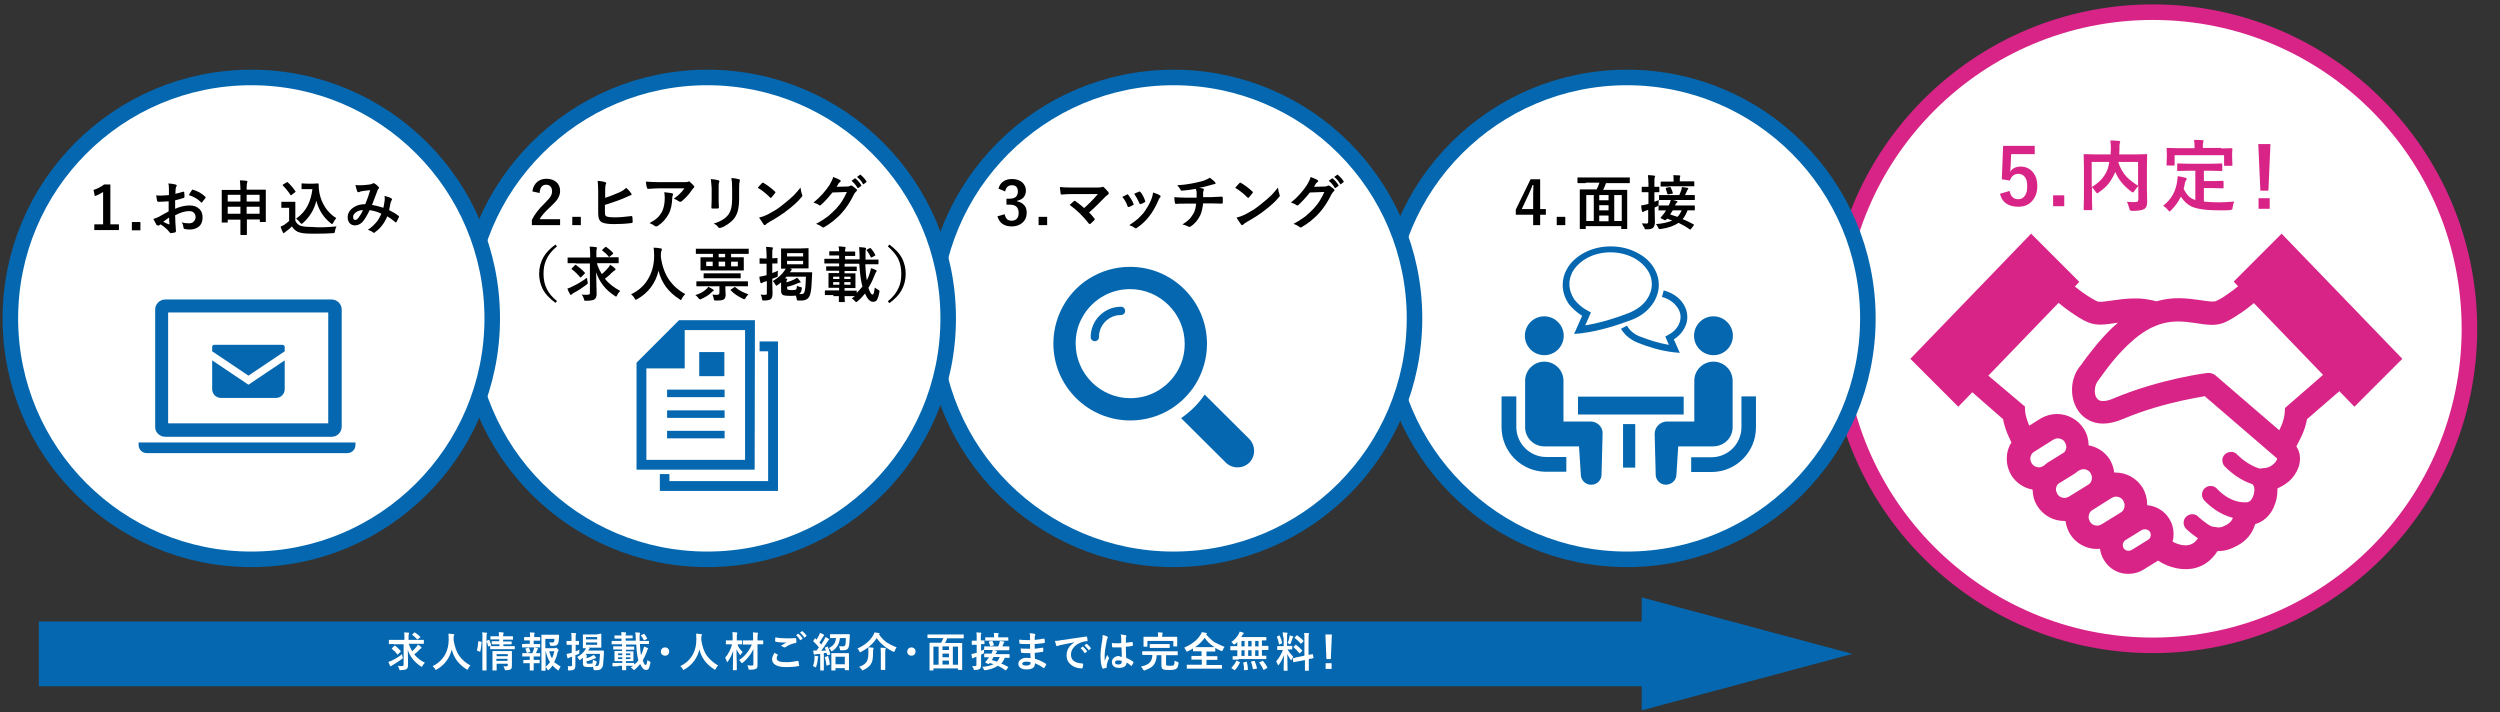 <?xml version="1.0" encoding="utf-8"?>
<!-- Generator: Adobe Illustrator 25.2.1, SVG Export Plug-In . SVG Version: 6.00 Build 0)  -->
<svg version="1.1" xmlns="http://www.w3.org/2000/svg" xmlns:xlink="http://www.w3.org/1999/xlink" x="0px" y="0px"
	 viewBox="0 0 965 275" style="enable-background:new 0 0 965 275;" xml:space="preserve">
<rect x="0" y="0" width="965" height="275" fill="#333333" stroke="none"/>
<style type="text/css">
	.st0{fill:none;stroke:#0467AF;stroke-width:25;stroke-miterlimit:10;}
	.st1{fill:#0467AF;}
	.st2{fill:#FFFFFF;}
	.st3{fill:#FFFFFF;stroke:#D82387;stroke-width:6;stroke-miterlimit:10;}
	.st4{fill:#D82387;}
	.st5{fill:#FFFFFF;stroke:#0467AF;stroke-width:6;stroke-miterlimit:10;}
</style>
<g id="レイヤー_1">
	<g>
		<g>
			<line class="st0" x1="15" y1="252.4" x2="648.6" y2="252.4"/>
			<g>
				<polygon class="st1" points="633.7,274.2 715,252.4 633.7,230.6 				"/>
			</g>
		</g>
	</g>
	<g>
		<path class="st2" d="M152.2,248.6l-2,0c-0.1,0-0.1,0-0.1,0s0-0.1,0-0.1v-1.3c0-0.1,0-0.1,0-0.2s0.1,0,0.1,0l2,0h3.9v-1
			c0-0.9,0-1.5-0.1-1.9c0.7,0,1.2,0.1,1.7,0.1c0.2,0,0.2,0.1,0.2,0.2c0,0.1,0,0.3-0.1,0.4c-0.1,0.2-0.1,0.6-0.1,1.2v1h3.8l2,0
			c0.1,0,0.1,0,0.1,0c0,0,0,0.1,0,0.1v1.3c0,0.1,0,0.1,0,0.1c0,0-0.1,0-0.1,0l-2,0h-3.7c0.3,1,0.8,2,1.3,2.9
			c0.7-0.6,1.2-1.2,1.7-1.8c0.2-0.2,0.4-0.5,0.5-0.8c0.5,0.3,0.9,0.6,1.2,0.9c0.1,0.1,0.2,0.2,0.2,0.3c0,0.1-0.1,0.2-0.2,0.3
			c-0.2,0.1-0.5,0.3-0.8,0.7c-0.5,0.5-1.1,1.1-1.8,1.6c1.1,1.3,2.4,2.4,4.1,3.2c-0.3,0.3-0.6,0.7-0.9,1.2c-0.1,0.2-0.2,0.4-0.3,0.4
			c0,0-0.2-0.1-0.4-0.2c-2.4-1.6-4.1-3.7-5-6.3c0.1,3.2,0.1,5.1,0.1,5.9c0,0.7-0.2,1.2-0.6,1.5c-0.4,0.2-1.1,0.3-2.2,0.4
			c-0.1,0-0.1,0-0.2,0c-0.2,0-0.3,0-0.3-0.1c0,0-0.1-0.2-0.1-0.4c-0.2-0.6-0.4-1-0.6-1.2c0.6,0.1,1,0.1,1.2,0.1c0.5,0,0.7,0,0.9-0.1
			c0.1-0.1,0.2-0.2,0.2-0.5v-7.8H152.2z M155.2,252.5c0,0.3,0.1,0.7,0.2,1.1c0,0.2,0.1,0.3,0.1,0.4c0,0.1-0.1,0.2-0.4,0.4
			c-1.1,0.8-2.3,1.6-3.5,2.3c-0.1,0.1-0.3,0.2-0.5,0.3c-0.1,0.1-0.2,0.2-0.3,0.2c-0.1,0-0.2-0.1-0.2-0.2c-0.2-0.4-0.5-0.9-0.7-1.5
			c0.3-0.1,0.8-0.3,1.3-0.5C152.7,254.3,154,253.5,155.2,252.5z M152.4,249.2c0.8,0.5,1.5,1.2,2.2,2c0.1,0.1,0.1,0.1,0.1,0.2
			c0,0,0,0.1-0.1,0.2l-0.9,0.9c-0.1,0.1-0.2,0.2-0.2,0.2c0,0-0.1,0-0.1-0.1c-0.6-0.8-1.3-1.5-2.1-2.1c-0.1-0.1-0.1-0.1-0.1-0.1
			c0,0,0-0.1,0.1-0.2l0.8-0.8c0.1-0.1,0.1-0.1,0.2-0.1C152.3,249.1,152.3,249.1,152.4,249.2z M160.4,244.3c0.5,0.3,1.1,0.8,1.8,1.5
			c0,0,0.1,0.1,0.1,0.1c0,0.1-0.1,0.1-0.2,0.2l-0.8,0.6c-0.1,0.1-0.2,0.1-0.2,0.1c0,0-0.1,0-0.2-0.1c-0.4-0.5-1-1.1-1.7-1.6
			c-0.1,0-0.1-0.1-0.1-0.1c0,0,0-0.1,0.1-0.2l0.7-0.6c0.1-0.1,0.1-0.1,0.2-0.1C160.3,244.2,160.3,244.3,160.4,244.3z"/>
		<path class="st2" d="M181.6,256.9c-0.4,0.3-0.7,0.8-0.9,1.2c-0.1,0.3-0.2,0.4-0.3,0.4c-0.1,0-0.2-0.1-0.4-0.2
			c-3-1.9-4.9-4.5-5.6-7.6c-0.9,3.4-2.8,6-5.8,7.7c-0.2,0.1-0.3,0.2-0.4,0.2c-0.1,0-0.2-0.1-0.3-0.4c-0.2-0.4-0.5-0.7-0.9-1.1
			c2.2-1,3.8-2.6,4.9-4.6c0.9-1.7,1.3-3.6,1.3-5.8c0-0.9-0.1-1.6-0.1-2.1c0.6,0,1.3,0.1,2,0.2c0.2,0,0.3,0.1,0.3,0.2
			c0,0.1-0.1,0.2-0.2,0.4c-0.1,0.1-0.1,0.5-0.1,1.1c0,0.1,0,0.3,0,0.6c0.4,2.5,1.1,4.6,2.3,6.2C178.4,254.7,179.8,255.9,181.6,256.9
			z"/>
		<path class="st2" d="M184.9,247.5l0.8,0.2c0.2,0,0.2,0.1,0.2,0.2c0,0,0,0,0,0.1c-0.1,1.4-0.3,2.6-0.5,3.5c0,0.1-0.1,0.1-0.1,0.1
			c0,0-0.1,0-0.2-0.1l-0.8-0.3c-0.1-0.1-0.2-0.1-0.2-0.2c0,0,0-0.1,0-0.1c0.3-0.9,0.4-2,0.5-3.2c0-0.1,0-0.1,0.1-0.1
			C184.7,247.5,184.8,247.5,184.9,247.5z M186.1,244.1c0.6,0,1.2,0.1,1.6,0.1c0.2,0,0.3,0.1,0.3,0.2c0,0.1,0,0.2-0.1,0.3
			c-0.1,0.2-0.1,0.8-0.1,1.8v9.3l0,2.8c0,0.1,0,0.2,0,0.2c0,0-0.1,0-0.1,0h-1.3c-0.1,0-0.1,0-0.2,0c0,0,0-0.1,0-0.2l0-2.8v-9.3
			C186.3,245.5,186.2,244.7,186.1,244.1z M188.7,247c0.1,0,0.1,0,0.1,0c0.1,0,0.1,0,0.1,0.1c0.3,0.7,0.5,1.3,0.7,1.9
			c0,0.1,0,0.1,0,0.1c0,0.1-0.1,0.1-0.2,0.2l-0.7,0.2c-0.1,0-0.1,0-0.2,0c-0.1,0-0.1,0-0.1-0.1c-0.1-0.6-0.3-1.3-0.6-1.9
			c0-0.1,0-0.1,0-0.1c0-0.1,0.1-0.1,0.2-0.1L188.7,247z M191.6,250.6l-2.2,0c-0.1,0-0.1,0-0.2,0c0,0,0-0.1,0-0.2v-0.9
			c0-0.1,0-0.1,0-0.1c0,0,0.1,0,0.1,0l2.2,0h1.3v-0.7h-0.8l-2,0c-0.1,0-0.1,0-0.2,0c0,0,0-0.1,0-0.2v-0.8c0-0.1,0-0.1,0-0.2
			c0,0,0.1,0,0.1,0l2,0h0.8v-0.7h-1.1l-2.1,0c-0.1,0-0.1,0-0.2,0c0,0,0-0.1,0-0.1v-0.9c0-0.1,0-0.2,0-0.2c0,0,0.1,0,0.1,0l2.1,0h1.1
			c0-0.5,0-1-0.1-1.6c0.5,0,1.1,0.1,1.6,0.1c0.2,0,0.3,0.1,0.3,0.2c0,0.1,0,0.1,0,0.2c0,0.1-0.1,0.2-0.1,0.2c0,0.1-0.1,0.4-0.1,0.9
			h1.5l2.1,0c0.1,0,0.1,0,0.2,0c0,0,0,0.1,0,0.2v0.9c0,0.1,0,0.1,0,0.2c0,0-0.1,0-0.2,0l-2.1,0h-1.5v0.7h1.1l2,0c0.1,0,0.1,0,0.2,0
			c0,0,0,0.1,0,0.1v0.8c0,0.1,0,0.2,0,0.2c0,0-0.1,0-0.1,0l-2,0h-1.1v0.7h2l2.2,0c0.1,0,0.1,0,0.2,0s0,0.1,0,0.1v0.9
			c0,0.1,0,0.1,0,0.2c0,0-0.1,0-0.1,0l-2.2,0H191.6z M194.3,257.2c0.4,0,0.7,0,1.1,0c0.2,0,0.4,0,0.5-0.1c0.1-0.1,0.1-0.2,0.1-0.3
			v-0.6h-4.3v0.7l0,1.7c0,0.1,0,0.1,0,0.2c0,0-0.1,0-0.2,0h-1.2c-0.1,0-0.1,0-0.2,0c0,0,0-0.1,0-0.2l0-1.7v-3.7l0-1.7
			c0-0.1,0-0.2,0-0.2c0,0,0.1,0,0.2,0l2,0h3.2l2,0c0.1,0,0.1,0,0.1,0c0,0,0,0.1,0,0.2l0,1.9v1.4l0,2.2c0,0.6-0.1,1.1-0.4,1.3
			c-0.3,0.2-0.9,0.4-1.8,0.4c-0.1,0-0.2,0-0.2,0c-0.2,0-0.3,0-0.3-0.1c0-0.1-0.1-0.2-0.1-0.4C194.6,257.8,194.5,257.5,194.3,257.2z
			 M196,252.5h-4.3v0.8h4.3V252.5z M191.6,255.1h4.3v-0.8h-4.3V255.1z"/>
		<path class="st2" d="M203.7,248.5h0.8v-1.3h-0.4l-1.7,0c-0.1,0-0.1,0-0.1,0s0-0.1,0-0.1v-1c0-0.1,0.1-0.2,0.2-0.2l1.7,0h0.4v0
			c0-0.7,0-1.3-0.1-1.8c0.6,0,1.2,0.1,1.6,0.1c0.2,0,0.3,0.1,0.3,0.2c0,0.1,0,0.2-0.1,0.3c-0.1,0.1-0.1,0.4-0.1,0.8v0.4h0.4l1.7,0
			c0.1,0,0.2,0.1,0.2,0.2v1c0,0.1-0.1,0.2-0.2,0.2l-1.7,0H206v1.3h0.5l1.9,0c0.1,0,0.1,0,0.1,0c0,0,0,0.1,0,0.2v1c0,0.1,0,0.1,0,0.1
			c0,0-0.1,0-0.1,0l-1.9,0h-2.9l-1.9,0c-0.1,0-0.2,0-0.2,0c0,0,0-0.1,0-0.1v-1c0-0.1,0-0.2,0-0.2c0,0,0.1,0,0.2,0L203.7,248.5z
			 M204,254.7h0.5v-1.3h-0.8l-1.9,0c-0.1,0-0.1,0-0.2,0c0,0,0-0.1,0-0.2v-1c0-0.1,0-0.1,0-0.1c0,0,0.1,0,0.1,0l1.9,0h1.9
			c0.2-0.5,0.4-1,0.5-1.4c0.1-0.2,0.1-0.4,0.2-0.8c0.5,0.1,0.9,0.2,1.3,0.3c0.2,0,0.2,0.1,0.2,0.2s0,0.1-0.1,0.2
			c-0.1,0.1-0.2,0.2-0.2,0.3c-0.2,0.5-0.4,0.8-0.5,1.2l1.5,0c0.1,0,0.1,0,0.1,0s0,0.1,0,0.1v1c0,0.1,0,0.2,0,0.2c0,0-0.1,0-0.1,0
			l-1.9,0H206v1.3h0.4l1.8,0c0.1,0,0.1,0,0.1,0s0,0.1,0,0.1v1c0,0.1,0,0.1,0,0.2c0,0-0.1,0-0.1,0l-1.8,0H206v1l0,1.7
			c0,0.1,0,0.1,0,0.1c0,0-0.1,0-0.1,0h-1.2c-0.1,0-0.1,0-0.2,0c0,0,0-0.1,0-0.1l0-1.7v-1H204l-1.8,0c-0.1,0-0.1,0-0.2,0
			c0,0,0-0.1,0-0.1v-1c0-0.1,0-0.1,0-0.1c0,0,0.1,0,0.1,0L204,254.7z M202.8,250.5c0-0.1,0-0.1,0-0.1c0,0,0.1-0.1,0.2-0.1l0.9-0.3
			c0.1,0,0.1,0,0.1,0c0.1,0,0.1,0,0.2,0.1c0.2,0.4,0.4,0.9,0.5,1.4c0,0.1,0,0.1,0,0.1c0,0.1-0.1,0.1-0.2,0.1l-0.9,0.3
			c-0.1,0-0.1,0-0.2,0c-0.1,0-0.1,0-0.1-0.1C203.2,251.3,203,250.9,202.8,250.5z M216.4,257.3c-0.2,0.3-0.4,0.6-0.6,1.1
			c-0.1,0.2-0.2,0.4-0.3,0.4c0,0-0.2-0.1-0.3-0.2c-0.7-0.5-1.4-1.1-1.9-1.7c-0.4,0.5-0.8,1.1-1.4,1.6c-0.2,0.2-0.3,0.2-0.3,0.2
			c-0.1,0-0.2-0.1-0.3-0.3c-0.2-0.4-0.4-0.7-0.7-0.9c0,0.3,0,0.6,0,0.9c0,0.2,0,0.3,0,0.3c0,0.1-0.1,0.2-0.2,0.2h-1.2
			c-0.1,0-0.2,0-0.2,0c0,0,0-0.1,0-0.1l0-3.3v-6.9l0-3.4c0-0.1,0-0.1,0-0.2c0,0,0.1,0,0.2,0l2,0h2.6l1.8,0c0.1,0,0.2,0.1,0.2,0.2
			c0,0,0,0,0,0c0,0.1,0,0.3,0,0.4c0,0.2,0,0.3,0,0.4c-0.1,1.2-0.2,2-0.4,2.4c-0.2,0.3-0.4,0.6-0.7,0.7c-0.3,0.1-0.6,0.2-1.1,0.2
			c-0.4,0-0.7,0-0.8,0c-0.2,0-0.3,0-0.4-0.1c0,0-0.1-0.2-0.1-0.3c-0.1-0.4-0.2-0.8-0.3-1c0.5,0.1,0.9,0.1,1.2,0.1
			c0.2,0,0.4,0,0.5-0.1c0.1-0.1,0.2-0.2,0.2-0.3c0.1-0.2,0.1-0.6,0.1-1h-3.5v3.6h3.4c0.2,0,0.4,0,0.5-0.1c0.1,0,0.2-0.1,0.2-0.1
			c0.1,0,0.3,0.1,0.6,0.4c0.3,0.3,0.4,0.5,0.4,0.6c0,0.1,0,0.2-0.1,0.3c-0.1,0.1-0.2,0.3-0.3,0.6c-0.3,1.5-0.8,2.7-1.3,3.7
			C214.7,256.1,215.4,256.7,216.4,257.3z M210.6,257.4c0.7-0.6,1.3-1.2,1.7-1.8c-0.7-1.1-1.3-2.5-1.6-4.2h-0.1V257.4z M214,251.4
			H212c0.3,1.1,0.6,2,1.1,2.7C213.4,253.4,213.7,252.5,214,251.4z"/>
		<path class="st2" d="M219.1,257.1c0.3,0,0.8,0.1,1.3,0.1c0.2,0,0.4-0.1,0.4-0.4v-3.3l-0.7,0.2c-0.2,0.1-0.4,0.2-0.6,0.3
			c-0.1,0.1-0.2,0.1-0.3,0.1c-0.1,0-0.2-0.1-0.2-0.2c-0.1-0.4-0.2-0.9-0.3-1.5c0.5-0.1,1-0.1,1.5-0.3c0.1,0,0.3-0.1,0.5-0.1v-3.1
			h-0.4l-1.4,0c-0.1,0-0.1,0-0.2,0c0,0,0-0.1,0-0.1v-1.2c0-0.1,0-0.1,0-0.2c0,0,0.1,0,0.1,0l1.4,0h0.4v-0.8c0-0.9,0-1.6-0.1-2.3
			c0.6,0,1.2,0.1,1.6,0.1c0.2,0,0.3,0.1,0.3,0.2c0,0.1,0,0.2-0.1,0.3c-0.1,0.1-0.1,0.7-0.1,1.6v0.9l1.2,0c0.1,0,0.1,0,0.1,0
			s0,0.1,0,0.1v1.2c0,0.1,0,0.1,0,0.2c0,0-0.1,0-0.1,0l-1.2,0v2.5c0.6-0.2,1.1-0.4,1.5-0.6c-0.1,0.3-0.1,0.7-0.1,1.1
			c0,0.2,0,0.4-0.1,0.4c0,0-0.1,0.1-0.3,0.2l-1.1,0.4v0.7l0,3.2c0,0.8-0.2,1.3-0.5,1.6c-0.3,0.2-0.9,0.4-1.8,0.4
			c-0.3,0-0.4,0-0.5-0.1c-0.1,0-0.1-0.2-0.1-0.4C219.4,257.8,219.3,257.4,219.1,257.1z M231.9,244.6c0.1,0,0.2,0,0.2,0
			c0,0,0,0.1,0,0.2l0,1.4v2.2l0,1.4c0,0.1,0,0.1,0,0.2c0,0-0.1,0-0.2,0l-2,0H227l0.4,0.1c0.1,0,0.2,0.1,0.2,0.2s-0.1,0.2-0.2,0.3
			c-0.1,0-0.2,0.2-0.3,0.5h3.9l1.9,0c0.1,0,0.2,0.1,0.2,0.2l0,1.3c-0.1,1.7-0.2,3-0.3,3.9c-0.1,0.8-0.4,1.3-0.8,1.7
			c-0.4,0.3-0.9,0.5-1.6,0.5c-0.4,0-0.7,0-0.9,0c-0.2,0-0.3-0.1-0.3-0.1c0,0-0.1-0.2-0.1-0.4c-0.1-0.3-0.1-0.6-0.2-0.8
			c-0.4,0.1-0.9,0.1-1.5,0.1c-1,0-1.7-0.1-2-0.3c-0.3-0.2-0.4-0.6-0.4-1.1v-2.2c-0.4,0.3-0.7,0.6-0.9,0.7c-0.2,0.1-0.3,0.2-0.4,0.2
			c-0.1,0-0.2-0.1-0.3-0.4c-0.2-0.3-0.4-0.6-0.6-0.8c1.4-0.8,2.4-1.7,3.1-2.8c0.1-0.2,0.2-0.4,0.3-0.6c-0.3,0-0.6,0-0.8,0
			c-0.2,0-0.3,0-0.3,0c-0.1,0-0.1,0-0.1,0s0-0.1,0-0.1l0-1.4v-2.2l0-1.4c0-0.1,0-0.2,0-0.2c0,0,0.1,0,0.1,0l2,0h3.1L231.9,244.6z
			 M228.9,254.7c0.2,0.1,0.6,0.2,1,0.4c0.2,0,0.3,0.1,0.3,0.1c0,0,0.1,0.1,0.1,0.2c0,0,0,0.1,0,0.2c-0.1,0.7-0.3,1.2-0.6,1.4
			c-0.1,0-0.1,0.1-0.1,0.1c0.1,0,0.4,0,0.7,0c0.3,0,0.6-0.1,0.7-0.3c0.1-0.2,0.2-0.4,0.3-0.8c0.1-0.7,0.2-1.9,0.3-3.6h-5.2
			c0,0-0.1,0.2-0.4,0.5c0.1,0,0.2,0,0.3,0c0.2,0,0.3,0.1,0.3,0.2c0,0.1,0,0.1-0.1,0.3c-0.1,0.1-0.1,0.3-0.1,0.7
			c0.8-0.2,1.5-0.5,2.1-0.9c0.3-0.2,0.5-0.3,0.7-0.4c0.2,0.2,0.5,0.5,0.8,0.9c0.1,0.1,0.1,0.2,0.1,0.2c0,0.1-0.1,0.1-0.2,0.2
			c-0.1,0-0.3,0.1-0.6,0.2c-0.9,0.4-1.9,0.7-2.9,1v0.2c0,0.3,0.1,0.5,0.2,0.6c0.1,0.1,0.5,0.1,1,0.1c0.6,0,1-0.1,1.2-0.2
			C228.7,255.7,228.8,255.3,228.9,254.7z M226.2,246.8h4.3v-0.9h-4.3V246.8z M230.5,248.9V248h-4.3v0.9H230.5z"/>
		<path class="st2" d="M238.7,257.2l-2.1,0c-0.1,0-0.2-0.1-0.2-0.2v-0.9c0-0.1,0.1-0.2,0.2-0.2l2.1,0h1.5v-0.7h-0.8l-2,0
			c-0.1,0-0.1,0-0.2,0s0-0.1,0-0.1l0-1.2v-1.3l0-1.1c0-0.1,0-0.1,0-0.2c0,0,0.1,0,0.1,0l2,0h0.8v-0.6h-1.2l-2.1,0
			c-0.1,0-0.1,0-0.1,0c0,0,0-0.1,0-0.2v-0.8c0-0.1,0-0.2,0-0.2c0,0,0.1,0,0.1,0l2.1,0h1.2v-0.2c0-0.3,0-0.5,0-0.6h-1.9l-1.9,0
			c-0.1,0-0.1,0-0.2,0s0-0.1,0-0.1v-1c0-0.1,0-0.1,0-0.2c0,0,0.1,0,0.1,0l1.9,0h1.8v-0.9h-0.7l-1.9,0c-0.1,0-0.1,0-0.1,0
			s0-0.1,0-0.2v-0.8c0-0.1,0-0.1,0-0.2c0,0,0.1,0,0.1,0l1.9,0h0.7c0-0.5-0.1-0.9-0.1-1.3c0.3,0,0.9,0,1.6,0.1c0.2,0,0.3,0.1,0.3,0.2
			c0,0.1,0,0.2-0.1,0.3c-0.1,0.1-0.1,0.4-0.1,0.7h0.7l1.9,0c0.1,0,0.1,0,0.1,0c0,0,0,0.1,0,0.1v0.8c0,0.1,0,0.1,0,0.2
			c0,0-0.1,0-0.1,0l-1.9,0h-0.7v0.9h3.9l0-0.9c0-1-0.1-1.8-0.2-2.3c0.5,0,1.1,0.1,1.6,0.1c0.2,0,0.3,0.1,0.3,0.2
			c0,0.1,0,0.2-0.1,0.3c-0.1,0.1-0.1,0.4-0.1,0.9c0,0.2,0,0.4,0,0.8c0,0.4,0,0.7,0,1h1.4l2,0c0.1,0,0.1,0,0.2,0c0,0,0,0.1,0,0.1v1
			c0,0.1,0,0.1,0,0.1c0,0-0.1,0-0.1,0l-2,0h-1.4c0.1,1.8,0.2,3.2,0.4,4.3c0.3-0.6,0.6-1.2,0.8-1.9c0.2-0.6,0.3-1,0.4-1.4
			c0.5,0.1,0.9,0.3,1.3,0.5c0.2,0.1,0.3,0.2,0.3,0.3c0,0-0.1,0.2-0.2,0.3c-0.1,0.1-0.2,0.3-0.3,0.8c-0.5,1.3-1,2.4-1.6,3.4
			c0.4,1.2,0.8,1.8,1.1,1.8c0.1,0,0.3-0.1,0.4-0.4c0.1-0.3,0.2-0.8,0.3-1.5c0.3,0.2,0.6,0.4,0.8,0.5c0.3,0.1,0.4,0.2,0.4,0.4
			c0,0.1,0,0.2-0.1,0.4c-0.2,1-0.4,1.6-0.6,2c-0.2,0.3-0.6,0.5-1.1,0.5c-0.8,0-1.5-0.8-2.2-2.3c-0.6,0.8-1.3,1.5-2,2.1
			c-0.2,0.2-0.3,0.2-0.4,0.2c-0.1,0-0.2-0.1-0.4-0.3c-0.3-0.3-0.6-0.5-0.8-0.7c0.4-0.2,0.6-0.5,0.8-0.6l-1.4,0h-1.2l0,1.5
			c0,0.1-0.1,0.2-0.2,0.2h-1.2c-0.1,0-0.2-0.1-0.2-0.2l0-0.5c0-0.3,0-0.7,0-1H238.7z M238.6,252.9h1.6v-0.7h-1.6V252.9z
			 M238.6,254.4h1.6v-0.7h-1.6V254.4z M243.3,252.2h-1.7v0.7h1.7V252.2z M243.3,254.4v-0.7h-1.7v0.7H243.3z M246.4,254.9
			c-0.4-1.5-0.7-3.5-0.8-6.1h-3.9c0,0.1-0.1,0.3-0.1,0.6v0.2h1.1l2,0c0.1,0,0.1,0,0.1,0c0,0,0,0.1,0,0.2v0.8c0,0.1,0,0.2,0,0.2
			c0,0-0.1,0-0.1,0l-2,0h-1.1v0.6h0.9l1.9,0c0.1,0,0.1,0,0.1,0s0,0.1,0,0.1l0,1.1v1.3l0,1.2c0,0.1,0,0.1,0,0.1c0,0-0.1,0-0.1,0
			l-1.9,0h-0.9v0.7h1.2l1.9,0c0.1,0,0.1,0,0.1,0c0,0,0,0.1,0,0.1v0.5C245.5,256.1,246,255.5,246.4,254.9z M248.7,244.7
			c0.4,0.5,0.8,1.1,1.1,1.7c0,0.1,0,0.1,0,0.1c0,0.1-0.1,0.1-0.2,0.2l-0.8,0.4c-0.1,0-0.1,0.1-0.2,0.1c-0.1,0-0.1,0-0.1-0.1
			c-0.3-0.6-0.6-1.2-1.1-1.7c0,0,0-0.1,0-0.1c0,0,0.1-0.1,0.2-0.2l0.7-0.3c0.1,0,0.1-0.1,0.2-0.1
			C248.6,244.6,248.7,244.6,248.7,244.7z"/>
		<path class="st2" d="M256.7,249.9c0.5,0,0.9,0.2,1.2,0.5c0.3,0.3,0.4,0.7,0.4,1.1c0,0.5-0.2,0.9-0.5,1.2c-0.3,0.3-0.7,0.4-1.1,0.4
			c-0.5,0-0.9-0.2-1.2-0.5c-0.3-0.3-0.4-0.7-0.4-1.1c0-0.5,0.2-0.9,0.5-1.2C255.9,250,256.3,249.9,256.7,249.9z"/>
		<path class="st2" d="M277.2,256.9c-0.4,0.3-0.7,0.8-0.9,1.2c-0.1,0.3-0.2,0.4-0.3,0.4c-0.1,0-0.2-0.1-0.4-0.2
			c-3-1.9-4.9-4.5-5.6-7.6c-0.9,3.4-2.8,6-5.8,7.7c-0.2,0.1-0.3,0.2-0.4,0.2c-0.1,0-0.2-0.1-0.3-0.4c-0.2-0.4-0.5-0.7-0.9-1.1
			c2.2-1,3.8-2.6,4.9-4.6c0.9-1.7,1.3-3.6,1.3-5.8c0-0.9-0.1-1.6-0.1-2.1c0.6,0,1.3,0.1,2,0.2c0.2,0,0.3,0.1,0.3,0.2
			c0,0.1-0.1,0.2-0.2,0.4c-0.1,0.1-0.1,0.5-0.1,1.1c0,0.1,0,0.3,0,0.6c0.4,2.5,1.1,4.6,2.3,6.2C274.1,254.7,275.5,255.9,277.2,256.9
			z"/>
		<path class="st2" d="M286.7,251.7c-0.3,0.3-0.6,0.6-0.7,0.9c-0.1,0.2-0.2,0.3-0.2,0.3s-0.1-0.1-0.3-0.3c-0.5-0.7-0.9-1.3-1.2-2
			c0,1.9,0,3.8,0.1,5.8c0,0.4,0,0.9,0,1.7c0,0.3,0,0.5,0,0.5c0,0.1,0,0.1,0,0.1c0,0-0.1,0-0.1,0h-1.3c-0.1,0-0.1,0-0.1,0
			s0-0.1,0-0.1c0-0.1,0-0.5,0-1.2c0-2.3,0.1-4.3,0.1-6.2c-0.4,1.4-1.1,2.8-2,4.1c-0.1,0.2-0.2,0.2-0.3,0.2c-0.1,0-0.1-0.1-0.2-0.3
			c-0.2-0.6-0.4-1-0.6-1.3c1.2-1.4,2.1-3.1,2.7-5.2h-0.5l-1.7,0c-0.1,0-0.2,0-0.2,0c0,0,0-0.1,0-0.1v-1.2c0-0.1,0-0.1,0-0.2
			c0,0,0.1,0,0.2,0l1.7,0h0.7v-0.9c0-1,0-1.7-0.1-2.3c0.6,0,1.1,0.1,1.6,0.1c0.2,0,0.3,0.1,0.3,0.2c0,0.1,0,0.2-0.1,0.4
			c-0.1,0.2-0.1,0.7-0.1,1.6v0.9h0.1l1.8,0c0.1,0,0.1,0,0.2,0c0,0,0,0.1,0,0.2v1.2c0,0.1,0,0.1,0,0.1c0,0-0.1,0-0.1,0l-1.7,0
			C284.9,249.8,285.7,250.7,286.7,251.7z M285.3,254.8c2.2-1.5,3.8-3.4,4.9-6H289l-2,0c-0.1,0-0.1,0-0.2,0c0,0,0-0.1,0-0.1v-1.3
			c0-0.1,0-0.1,0-0.2c0,0,0.1,0,0.1,0l2,0h1.8v-0.9c0-1,0-1.7-0.1-2.2c0.6,0,1.2,0.1,1.7,0.1c0.2,0,0.3,0.1,0.3,0.2
			c0,0.1,0,0.2-0.1,0.3c-0.1,0.2-0.1,0.7-0.1,1.6v0.9l2,0c0.1,0,0.1,0,0.2,0c0,0,0,0.1,0,0.1v1.3c0,0.1,0,0.1,0,0.1c0,0-0.1,0-0.2,0
			l-2,0l0,4.7c0,0.1,0,0.7,0,1.8c0,0.6,0,1.1,0,1.4c0,0.4,0,0.8-0.1,1c-0.1,0.2-0.2,0.4-0.4,0.5c-0.4,0.3-1.2,0.4-2.4,0.4
			c-0.1,0-0.2,0-0.2,0c-0.2,0-0.3,0-0.3-0.1c0,0-0.1-0.2-0.1-0.4c-0.1-0.6-0.3-1-0.5-1.2c0.4,0,0.7,0.1,1.1,0.1c0.2,0,0.3,0,0.5,0
			c0.4,0,0.6,0,0.7-0.1c0.1-0.1,0.1-0.2,0.1-0.5l0-2.8c0-0.1,0-0.2,0-0.4c0-0.4,0-1.2,0-2.6c-0.4,1-1.1,2.1-1.9,3.1
			c-0.7,0.8-1.4,1.6-2.2,2.2c-0.2,0.1-0.3,0.2-0.3,0.2c-0.1,0-0.2-0.1-0.3-0.3C285.8,255.3,285.5,255,285.3,254.8z"/>
		<path class="st2" d="M298.9,252c0.4,0.2,0.8,0.4,1.2,0.6c0.1,0,0.1,0.1,0.1,0.2c0,0,0,0.1,0,0.1c-0.3,0.4-0.4,0.8-0.4,1.2
			c0,0.5,0.3,0.9,1,1.2c0.6,0.2,1.5,0.3,2.8,0.3c1.5,0,2.9-0.2,4.3-0.5c0.1,0,0.1,0,0.1,0c0.1,0,0.2,0.1,0.2,0.2
			c0.1,0.5,0.2,1,0.3,1.6c0,0,0,0,0,0c0,0.1-0.1,0.2-0.3,0.2c-1.4,0.3-3,0.4-4.7,0.4c-3.7,0-5.5-1.1-5.5-3.2
			C298.1,253.7,298.4,252.9,298.9,252z M299.3,246c1.2,0.3,2.7,0.4,4.5,0.4c1,0,2.1,0,3.3-0.1c0,0,0,0,0,0c0.1,0,0.2,0.1,0.2,0.2
			c0.1,0.5,0.1,0.9,0.1,1.4c0,0.2-0.1,0.3-0.3,0.3c-1.3,0.2-2.6,0.7-3.9,1.6c-0.1,0.1-0.3,0.1-0.4,0.1c-0.1,0-0.2,0-0.3-0.1
			c-0.4-0.2-0.7-0.4-1.1-0.5c0.9-0.6,1.6-1,2.1-1.3c-0.2,0-0.6,0-1.2,0c-1,0-2-0.1-2.9-0.3c-0.1,0-0.2-0.1-0.2-0.3
			C299.2,247.2,299.2,246.8,299.3,246z M307.3,245.2l0.8-0.6c0,0,0.1,0,0.1,0c0,0,0.1,0,0.1,0.1c0.5,0.4,1,1,1.5,1.7
			c0,0,0,0.1,0,0.1c0,0,0,0.1-0.1,0.1l-0.7,0.5c0,0-0.1,0-0.1,0c0,0-0.1,0-0.1-0.1C308.4,246.3,307.9,245.7,307.3,245.2z
			 M308.8,244.2l0.8-0.6c0,0,0.1,0,0.1,0s0.1,0,0.1,0.1c0.6,0.5,1.1,1,1.5,1.6c0,0.1,0,0.1,0,0.1c0,0.1,0,0.1-0.1,0.2l-0.6,0.5
			c0,0-0.1,0-0.1,0c-0.1,0-0.1,0-0.1-0.1C309.9,245.3,309.4,244.7,308.8,244.2z"/>
		<path class="st2" d="M313.8,257.1c0.4-1.1,0.6-2.1,0.6-3.1c0-0.2,0-0.4,0-0.5c0-0.1,0-0.2,0-0.4c0.4,0,0.8,0.1,1.2,0.2
			c0.2,0,0.3,0.1,0.3,0.2c0,0.1,0,0.1-0.1,0.2c0,0-0.1,0.2-0.1,0.5c-0.1,1.2-0.3,2.1-0.6,3c-0.1,0.2-0.2,0.4-0.2,0.4
			c-0.1,0-0.2,0-0.3-0.1C314.4,257.4,314.1,257.2,313.8,257.1z M319.4,249.5c0.5,0.9,0.8,1.9,1.1,2.9c0,0,0,0.1,0,0.1
			c0,0.1-0.1,0.1-0.2,0.2l-0.8,0.2c-0.1,0-0.1,0-0.1,0c-0.1,0-0.1-0.1-0.1-0.2L319,252l-1,0.1v4.4l0,2.1c0,0.1,0,0.1,0,0.2
			c0,0-0.1,0-0.1,0h-1.2c-0.1,0-0.1,0-0.1,0c0,0,0-0.1,0-0.1l0-2.1v-4.2l-1.4,0.1c-0.3,0-0.5,0.1-0.6,0.1c-0.1,0.1-0.2,0.1-0.3,0.1
			c-0.1,0-0.2-0.1-0.2-0.3c-0.1-0.4-0.2-0.9-0.2-1.3c0.4,0,0.7,0,1,0c0.1,0,0.2,0,0.3,0c0.2-0.3,0.5-0.7,0.9-1.2
			c-0.6-0.8-1.4-1.6-2.1-2.3c-0.1,0-0.1-0.1-0.1-0.1c0,0,0-0.1,0.1-0.2l0.5-0.8c0.1-0.1,0.1-0.1,0.2-0.1c0,0,0.1,0,0.1,0.1l0.4,0.4
			c0.3-0.6,0.6-1.1,0.9-1.6c0.2-0.3,0.3-0.7,0.4-1c0.6,0.2,1,0.4,1.4,0.6c0.1,0.1,0.2,0.2,0.2,0.3c0,0.1,0,0.1-0.1,0.2
			c-0.1,0.1-0.2,0.2-0.3,0.4c-0.5,0.9-1,1.6-1.4,2.2c0.3,0.4,0.6,0.6,0.7,0.8c0.3-0.5,0.7-1.1,1.1-1.8c0.2-0.3,0.3-0.7,0.5-1.1
			c0.6,0.3,1.1,0.5,1.3,0.7c0.1,0.1,0.2,0.2,0.2,0.2c0,0.1-0.1,0.2-0.2,0.2c-0.1,0.1-0.3,0.3-0.5,0.7c-0.8,1.3-1.7,2.5-2.4,3.5
			c0.4,0,1-0.1,1.8-0.1c-0.1-0.3-0.2-0.6-0.4-0.9c0-0.1,0-0.1,0-0.1c0-0.1,0.1-0.1,0.2-0.2l0.7-0.3c0.1,0,0.1,0,0.2,0
			C319.3,249.3,319.4,249.4,319.4,249.5z M319.5,253.2c0.1,0,0.1,0,0.1,0c0.1,0,0.1,0.1,0.1,0.2c0.3,0.9,0.5,1.8,0.6,2.9
			c0,0,0,0.1,0,0.1c0,0.1-0.1,0.2-0.2,0.2l-0.8,0.3c-0.1,0-0.2,0-0.2,0c-0.1,0-0.1,0-0.1-0.1c-0.1-1-0.3-2-0.6-3c0,0,0-0.1,0-0.1
			c0-0.1,0.1-0.1,0.2-0.1L319.5,253.2z M326.5,246.3h-2.3c-0.2,2.1-1.1,3.8-2.8,4.9c-0.2,0.1-0.3,0.2-0.4,0.2
			c-0.1,0-0.2-0.1-0.3-0.4c-0.3-0.4-0.5-0.7-0.8-0.8c0.9-0.5,1.6-1,2.1-1.7c0.4-0.6,0.6-1.3,0.7-2.2h-0.1l-2,0c-0.1,0-0.1,0-0.2,0
			c0,0,0-0.1,0-0.1V245c0-0.1,0-0.2,0-0.2c0,0,0.1,0,0.1,0l2,0h3.4l2,0c0.1,0,0.1,0,0.1,0c0,0,0,0.1,0,0.2c0,0.5,0,0.9,0,1.1
			c-0.1,2-0.2,3.3-0.5,3.9c-0.3,0.7-0.9,1-1.9,1c-0.4,0-0.7,0-0.9,0c-0.2,0-0.4,0-0.4-0.1c0,0-0.1-0.2-0.1-0.4
			c-0.1-0.4-0.2-0.8-0.3-1.1c0.6,0.1,1.1,0.1,1.5,0.1c0.3,0,0.6-0.1,0.8-0.4C326.4,248.9,326.5,247.9,326.5,246.3z M322.3,258.8
			h-1.2c-0.1,0-0.1,0-0.2,0c0,0,0-0.1,0-0.2l0-2.9v-1.4l0-2c0-0.1,0-0.1,0-0.2c0,0,0.1,0,0.1,0l1.9,0h2.7l1.9,0c0.1,0,0.2,0,0.2,0
			c0,0,0,0.1,0,0.1l0,1.8v1.7l0,2.9c0,0.1,0,0.1,0,0.1c0,0-0.1,0-0.2,0h-1.2c-0.1,0-0.2-0.1-0.2-0.2v-0.6h-3.6v0.7
			c0,0.1,0,0.1,0,0.2C322.4,258.7,322.4,258.8,322.3,258.8z M322.5,253.5v2.9h3.6v-2.9H322.5z"/>
		<path class="st2" d="M346.1,249.9c-0.3,0.3-0.5,0.7-0.7,1.3c-0.1,0.3-0.2,0.4-0.3,0.4c0,0-0.2,0-0.4-0.1c-2.7-1.3-4.8-3-6.3-5.2
			c-1.3,2.1-3.3,3.9-6,5.3c-0.2,0.1-0.3,0.2-0.4,0.2c-0.1,0-0.2-0.1-0.3-0.4c-0.2-0.4-0.4-0.8-0.7-1.1c2.7-1.2,4.7-2.8,6-5
			c0.2-0.4,0.4-0.8,0.6-1.2c0.8,0.1,1.4,0.2,1.7,0.3c0.2,0,0.3,0.1,0.3,0.2c0,0.1-0.1,0.1-0.2,0.2l-0.1,0.1c0.9,1.3,1.9,2.3,3,3.1
			C343.4,248.7,344.6,249.3,346.1,249.9z M331.6,257.4c1.5-0.5,2.5-1.2,3-2.1c0.4-0.7,0.6-1.8,0.6-3.5c0-0.8,0-1.4-0.1-1.9
			c0.6,0,1.2,0,1.8,0.1c0.2,0,0.3,0.1,0.3,0.2c0,0.1,0,0.2-0.1,0.4c-0.1,0.2-0.1,0.6-0.1,1.3c0,1.2-0.1,2.1-0.2,2.8
			c-0.1,0.6-0.4,1.2-0.6,1.6c-0.6,0.9-1.5,1.7-2.9,2.3c-0.2,0.1-0.3,0.2-0.4,0.2c-0.1,0-0.2-0.1-0.3-0.4
			C332.3,258,332,257.7,331.6,257.4z M339.9,250c0.6,0,1.2,0.1,1.8,0.1c0.2,0,0.2,0.1,0.2,0.2c0,0.1,0,0.2-0.1,0.4
			c-0.1,0.2-0.1,0.8-0.1,1.7v4l0,2.1c0,0.1,0,0.1,0,0.1c0,0-0.1,0-0.1,0h-1.4c-0.1,0-0.2-0.1-0.2-0.2l0-2.1v-4
			C340,251.3,339.9,250.5,339.9,250z"/>
		<path class="st2" d="M351.8,249.9c0.5,0,0.9,0.2,1.2,0.5c0.3,0.3,0.4,0.7,0.4,1.1c0,0.5-0.2,0.9-0.5,1.2c-0.3,0.3-0.7,0.4-1.1,0.4
			c-0.5,0-0.9-0.2-1.2-0.5c-0.3-0.3-0.4-0.7-0.4-1.1c0-0.5,0.2-0.9,0.5-1.2C351,250,351.4,249.9,351.8,249.9z"/>
		<path class="st2" d="M360.2,246.3l-2,0c-0.1,0-0.2-0.1-0.2-0.2V245c0-0.1,0-0.1,0-0.1c0,0,0.1,0,0.1,0l2,0h9.7l2,0
			c0.1,0,0.2,0,0.2,0c0,0,0,0.1,0,0.1v1.3c0,0.1,0,0.1,0,0.1c0,0-0.1,0-0.2,0l-2,0h-4.2c-0.2,0.7-0.5,1.3-0.8,1.8h4.2l2.2,0
			c0.1,0,0.1,0,0.2,0s0,0.1,0,0.1l0,3v2.9l0,4.3c0,0.1,0,0.1,0,0.1c0,0-0.1,0-0.1,0H370c-0.1,0-0.1,0-0.2,0s0-0.1,0-0.1V258h-9.5
			v0.6c0,0.1,0,0.1,0,0.2c0,0-0.1,0-0.1,0h-1.3c-0.1,0-0.1,0-0.1,0c0,0,0-0.1,0-0.1l0-4.4v-2.6l0-3.4c0-0.1,0-0.1,0-0.2
			c0,0,0.1,0,0.1,0l2.2,0h2.2c0.3-0.5,0.5-1.1,0.8-1.8H360.2z M360.3,249.6v7h2v-7H360.3z M363.8,250.9h2.5v-1.4h-2.5V250.9z
			 M363.8,253.7h2.5v-1.4h-2.5V253.7z M363.8,256.5h2.5V255h-2.5V256.5z M369.8,249.6h-2v7h2V249.6z"/>
		<path class="st2" d="M375.3,257.1c0.3,0,0.7,0,1.2,0c0.2,0,0.3,0,0.3-0.1c0-0.1,0.1-0.2,0.1-0.4v-3.1l-0.6,0.2
			c-0.2,0.1-0.4,0.2-0.6,0.3c-0.1,0.1-0.2,0.1-0.3,0.1c-0.1,0-0.2-0.1-0.2-0.2c-0.1-0.4-0.2-0.9-0.2-1.5c0.4,0,0.9-0.1,1.5-0.3
			l0.5-0.1v-3.1h-0.3l-1.4,0c-0.1,0-0.2-0.1-0.2-0.2v-1.2c0-0.1,0.1-0.2,0.2-0.2l1.4,0h0.3v-0.9c0-0.9,0-1.6-0.1-2.3
			c0.6,0,1.2,0.1,1.6,0.1c0.2,0,0.3,0.1,0.3,0.2c0,0.1,0,0.2-0.1,0.3c-0.1,0.1-0.1,0.7-0.1,1.6v0.9l1.2,0c0.1,0,0.1,0,0.2,0
			s0,0.1,0,0.1v1.2c0,0.1,0,0.1,0,0.1c0,0-0.1,0-0.1,0l-1.2,0v2.6c0.7-0.3,1.1-0.5,1.2-0.5c0,0.3-0.1,0.7-0.1,1.2
			c0,0.2,0,0.3-0.1,0.3c0,0-0.1,0.1-0.2,0.1l-0.8,0.4v0.7l0,3.2c0,0.8-0.2,1.3-0.5,1.6c-0.2,0.1-0.4,0.2-0.7,0.3
			c-0.2,0-0.6,0.1-1.1,0.1c-0.1,0-0.2,0-0.2,0c-0.2,0-0.3,0-0.3-0.1c0,0-0.1-0.2-0.1-0.4C375.6,257.9,375.4,257.5,375.3,257.1z
			 M389.1,257.4c0.1,0.1,0.1,0.1,0.1,0.1c0,0,0,0.1-0.1,0.2l-0.7,0.9c-0.1,0.1-0.1,0.2-0.2,0.2c0,0-0.1,0-0.1-0.1
			c-1-0.7-2-1.3-3-1.7c-1.2,0.9-2.8,1.4-4.8,1.7c-0.2,0-0.3,0-0.3,0c-0.1,0-0.2-0.1-0.3-0.4c-0.1-0.4-0.3-0.7-0.6-0.9
			c1.9-0.1,3.3-0.5,4.4-1c-0.4-0.1-0.8-0.3-1.4-0.5l-0.1,0.1c-0.1,0.2-0.3,0.3-0.4,0.3c-0.1,0-0.2,0-0.3-0.1l-0.7-0.3
			c-0.2-0.1-0.3-0.1-0.3-0.2c0,0,0-0.1,0.1-0.2c0.3-0.4,0.6-0.8,0.9-1.1c0.2-0.4,0.4-0.6,0.5-0.7c-0.5,0-1,0-1.4,0c0,0-0.1,0-0.3,0
			c-0.1,0-0.1,0-0.1,0c-0.1,0-0.1,0-0.1,0c0,0,0-0.1,0-0.2v-1c0-0.1,0.1-0.2,0.2-0.2l2.2,0h0.4l0.1-0.2c0.2-0.5,0.4-0.9,0.4-1.2
			h-0.9l-2.2,0c-0.1,0-0.1,0-0.2,0s0-0.1,0-0.1v-1.1c0-0.1,0-0.2,0-0.2c0,0,0.1,0,0.1,0l2.2,0h3.1c0.2-0.4,0.4-0.9,0.5-1.4
			c0.1-0.2,0.1-0.5,0.1-0.7c0.5,0.1,1,0.1,1.5,0.2c0.2,0,0.3,0.1,0.3,0.2c0,0.1,0,0.1-0.1,0.2c-0.1,0.1-0.1,0.2-0.2,0.3
			c-0.2,0.6-0.4,1-0.5,1.2h0.4l2.2,0c0.1,0,0.1,0,0.1,0c0,0,0,0.1,0,0.2v1.1c0,0.1-0.1,0.2-0.2,0.2l-2.2,0h-3.5l1,0.3
			c0.1,0,0.2,0.1,0.2,0.2s-0.1,0.2-0.2,0.3c-0.1,0.1-0.3,0.3-0.4,0.6l0,0.1h3l2.2,0h0.1c0,0,0.1,0.1,0.1,0.2v1c0,0.1,0,0.1,0,0.2
			s-0.1,0-0.1,0c0,0-0.1,0-0.2,0c-0.5,0-1,0-1.6,0c-0.3,0.9-0.8,1.7-1.3,2.3C387.3,256.4,388.2,256.9,389.1,257.4z M382.6,247.3
			l-2.1,0c-0.1,0-0.1,0-0.2,0c0,0,0-0.1,0-0.1v-1c0-0.1,0.1-0.2,0.2-0.2l2.1,0h1.1v-0.4c0-0.6,0-1-0.1-1.3c0.5,0,1.1,0,1.6,0.1
			c0.2,0,0.3,0.1,0.3,0.2c0,0.1,0,0.1-0.1,0.2c-0.1,0.1-0.1,0.4-0.1,0.8v0.4h1.6l2.1,0c0.1,0,0.2,0.1,0.2,0.2v1c0,0.1,0,0.1,0,0.1
			c0,0-0.1,0-0.1,0l-2.1,0H382.6z M381.7,247.8c0-0.1,0-0.1,0-0.1c0-0.1,0.1-0.1,0.2-0.1l0.9-0.2c0.1,0,0.1,0,0.2,0
			c0.1,0,0.1,0,0.1,0.1c0.2,0.3,0.4,0.8,0.5,1.4c0,0,0,0.1,0,0.1c0,0.1-0.1,0.1-0.2,0.2l-1,0.2c-0.1,0-0.1,0-0.1,0
			c-0.1,0-0.1-0.1-0.1-0.2C382,248.8,381.8,248.3,381.7,247.8z M382.9,254.8c0.7,0.2,1.4,0.4,1.9,0.6c0.5-0.5,0.8-1.1,1.1-1.8h-2.4
			C383.2,254.1,383,254.5,382.9,254.8z"/>
		<path class="st2" d="M397.8,254c0-1-0.1-1.6-0.1-1.9c-0.4,0-0.9,0-1.2,0c-0.8,0-1.4,0-2.1-0.1c-0.2,0-0.2-0.1-0.3-0.3
			c-0.1-0.4-0.1-0.8-0.1-1.4c0.8,0.1,1.7,0.1,2.6,0.1c0.3,0,0.7,0,1,0l0-1.8c-0.6,0-1.2,0-1.6,0c-0.8,0-1.6,0-2.2-0.1
			c-0.2,0-0.3-0.1-0.3-0.2c0-0.4-0.1-0.9-0.1-1.4c0.9,0.1,2.3,0.2,4.2,0.2c0-0.3,0-0.8,0-1.6c0-0.4-0.1-0.8-0.2-1.1
			c0.9,0.1,1.5,0.1,2,0.3c0.2,0,0.2,0.1,0.2,0.3c0,0.1,0,0.1,0,0.2c-0.2,0.3-0.2,0.6-0.2,0.8c0,0.1,0,0.3,0,0.5c0,0.2,0,0.4,0,0.5
			c1.2-0.1,2.4-0.3,3.5-0.5c0,0,0.1,0,0.1,0c0.1,0,0.1,0.1,0.2,0.2c0.1,0.4,0.1,0.8,0.1,1.2c0,0.2-0.1,0.2-0.2,0.3
			c-1.2,0.2-2.4,0.3-3.7,0.4l0,1.8c0.5,0,1.5-0.2,3.1-0.4c0.1,0,0.1,0,0.1,0c0.1,0,0.1,0,0.1,0.1c0,0.6,0,1,0,1.3
			c0,0.1-0.1,0.2-0.2,0.2c-1.1,0.2-2.2,0.3-3.1,0.4c0,1.1,0.1,1.8,0.1,2.3c1.5,0.4,3,1.1,4.2,1.9c0.1,0.1,0.1,0.2,0.1,0.2
			c0,0,0,0.1,0,0.2c-0.2,0.4-0.4,0.8-0.7,1.2c-0.1,0.1-0.1,0.1-0.2,0.1c-0.1,0-0.1,0-0.2-0.1c-0.9-0.7-2-1.3-3.2-1.8
			c0,0.9-0.3,1.6-0.9,1.9c-0.5,0.3-1.3,0.5-2.3,0.5c-1.1,0-1.9-0.2-2.5-0.7c-0.5-0.4-0.7-0.9-0.7-1.5c0-0.7,0.3-1.3,1-1.7
			c0.6-0.4,1.3-0.6,2.2-0.6C396.8,254,397.3,254,397.8,254z M397.8,255.6c-0.5-0.1-1-0.2-1.5-0.2c-1.2,0-1.7,0.3-1.7,0.8
			c0,0.5,0.5,0.7,1.6,0.7c0.7,0,1.2-0.2,1.5-0.5C397.8,256.3,397.8,256,397.8,255.6z"/>
		<path class="st2" d="M407.2,247.4c0.6,0,1.4-0.1,2.5-0.3c4.2-0.6,7.4-1.1,9.6-1.4c0,0,0.1,0,0.1,0c0.1,0,0.2,0.1,0.2,0.2
			c0.1,0.5,0.2,0.9,0.2,1.4c0,0.2-0.1,0.2-0.3,0.2c-0.7,0-1.4,0.2-2,0.4c-1.4,0.5-2.5,1.2-3.2,2.2c-0.6,0.8-0.9,1.6-0.9,2.6
			c0,2.1,1.4,3.2,4.3,3.4c0.2,0,0.4,0.1,0.4,0.2c0,0.5-0.1,1-0.2,1.4c0,0.2-0.1,0.3-0.3,0.3c-1.7,0-3.1-0.5-4.2-1.4
			c-1.1-0.9-1.7-2.1-1.7-3.6c0-1.2,0.3-2.2,0.9-3.1c0.5-0.7,1.2-1.4,2.2-2v0c-1.9,0.4-3.7,0.7-5.4,1.1c-0.6,0.1-0.9,0.2-1,0.3
			c-0.2,0.1-0.3,0.1-0.4,0.1c-0.1,0-0.2-0.1-0.3-0.2C407.6,248.7,407.4,248.2,407.2,247.4z M417.1,250.2l0.8-0.6c0,0,0.1,0,0.1,0
			c0,0,0.1,0,0.1,0.1c0.5,0.4,1.1,1,1.5,1.7c0,0,0,0.1,0,0.1c0,0.1,0,0.1-0.1,0.1l-0.7,0.5c0,0-0.1,0-0.1,0c0,0-0.1,0-0.1-0.1
			C418.2,251.3,417.7,250.7,417.1,250.2z M418.6,249.1l0.8-0.6c0,0,0.1,0,0.1,0c0,0,0.1,0,0.1,0.1c0.6,0.5,1.1,1,1.5,1.6
			c0,0.1,0,0.1,0,0.1c0,0.1,0,0.1-0.1,0.1l-0.6,0.5c0,0-0.1,0.1-0.1,0.1c-0.1,0-0.1,0-0.1-0.1C419.7,250.3,419.2,249.7,418.6,249.1z
			"/>
		<path class="st2" d="M425.6,245.1c0.9,0.2,1.5,0.4,1.8,0.6c0.2,0.1,0.2,0.2,0.2,0.3c0,0.1,0,0.2-0.1,0.4c-0.1,0.2-0.2,0.4-0.3,0.9
			c-0.5,2.4-0.8,4.4-0.8,5.8c0,0.9,0,1.6,0,2c0.1-0.2,0.3-0.6,0.5-1.2c0.2-0.4,0.3-0.8,0.5-1.1c0.2,0.4,0.4,0.8,0.6,1
			c0.1,0.1,0.1,0.2,0.1,0.2s0,0.2-0.1,0.3c-0.5,1-0.7,1.9-0.8,2.4c0,0.2,0,0.3,0,0.5c0,0.1,0,0.2,0,0.4c0,0,0,0,0,0
			c0,0.1-0.1,0.1-0.2,0.2c-0.3,0.1-0.7,0.2-1.2,0.3c-0.1,0-0.1,0-0.1,0c-0.1,0-0.1-0.1-0.2-0.2c-0.5-1.2-0.7-2.8-0.7-4.9
			c0-1.4,0.2-3.4,0.7-6.1c0.1-0.6,0.1-1.1,0.1-1.4C425.6,245.3,425.6,245.2,425.6,245.1z M433,253.6c0-0.9,0-2.1-0.1-3.7
			c-0.8,0-1.3,0-1.8,0c-0.6,0-1.1,0-1.5,0c-0.2,0-0.3-0.1-0.3-0.2c-0.1-0.4-0.1-0.9-0.1-1.5c0.7,0.1,1.4,0.1,2.1,0.1
			c0.5,0,1,0,1.5-0.1l0-1.7c0-0.6-0.1-1.1-0.2-1.6c0.9,0.1,1.5,0.2,1.9,0.3c0.2,0.1,0.3,0.1,0.3,0.3c0,0,0,0.1-0.1,0.3
			c-0.1,0.2-0.1,0.3-0.1,0.6c0,0.4,0,0.9,0,1.7c0.7-0.1,1.5-0.2,2.3-0.3c0,0,0.1,0,0.1,0c0.1,0,0.1,0.1,0.2,0.2
			c0.1,0.3,0.1,0.7,0.1,1.1c0,0.1-0.1,0.2-0.2,0.2c-0.6,0.1-1.4,0.3-2.5,0.3c0,1.6,0,3,0.1,4.3c1,0.4,1.9,0.9,2.7,1.5
			c0.1,0.1,0.1,0.1,0.1,0.2c0,0,0,0.1,0,0.2c-0.2,0.5-0.5,0.9-0.7,1.2c-0.1,0.1-0.1,0.1-0.1,0.1c0,0-0.1,0-0.1-0.1
			c-0.5-0.5-1.1-0.9-1.7-1.3c-0.1,1.4-1.1,2.1-2.9,2.1c-1,0-1.7-0.2-2.2-0.7c-0.4-0.4-0.6-0.9-0.6-1.6c0-0.7,0.3-1.3,0.9-1.7
			c0.5-0.4,1.2-0.6,1.9-0.6C432.1,253.4,432.5,253.5,433,253.6z M433,255.1c-0.4-0.1-0.9-0.2-1.4-0.2c-0.8,0-1.2,0.3-1.2,0.8
			c0,0.5,0.4,0.8,1.3,0.8c0.4,0,0.8-0.1,1-0.3c0.2-0.2,0.3-0.4,0.3-0.7C433,255.3,433,255.2,433,255.1z"/>
		<path class="st2" d="M443.2,252.8l-2.1,0c-0.1,0-0.2,0-0.2,0c0,0,0-0.1,0-0.1v-1.2c0-0.1,0-0.1,0-0.1c0,0,0.1,0,0.2,0l2.1,0h9.2
			l2.1,0c0.1,0,0.1,0,0.1,0s0,0.1,0,0.1v1.2c0,0.1,0,0.1,0,0.2s-0.1,0-0.1,0l-2.1,0h-2.3v3.2c0,0.4,0,0.6,0.1,0.7
			c0.1,0.1,0.6,0.2,1.5,0.2c0.7,0,1.2-0.1,1.3-0.2c0.1-0.1,0.2-0.3,0.3-0.6c0-0.2,0.1-0.6,0.1-1.2c0.3,0.2,0.6,0.3,1.1,0.5
			c0.2,0,0.3,0.1,0.3,0.1c0,0,0.1,0.1,0.1,0.2c0,0,0,0.1,0,0.2c-0.1,1-0.3,1.7-0.7,2c-0.3,0.3-0.7,0.4-1.1,0.5
			c-0.4,0.1-1,0.1-1.8,0.1c-0.8,0-1.5,0-1.9-0.1c-0.3-0.1-0.5-0.2-0.7-0.3c-0.3-0.3-0.4-0.8-0.4-1.6v-3.7h-1.8
			c-0.1,1.5-0.4,2.7-1,3.5c-0.6,1-1.8,1.7-3.5,2.3c-0.2,0.1-0.3,0.1-0.4,0.1c-0.1,0-0.2-0.1-0.4-0.4c-0.2-0.3-0.4-0.7-0.8-1.1
			c1.7-0.4,2.9-0.9,3.5-1.7c0.6-0.7,0.9-1.6,0.9-2.8H443.2z M452.1,245.8l2.1,0c0.1,0,0.1,0,0.2,0c0,0,0,0.1,0,0.1l0,0.9v0.7l0,1.8
			c0,0.1,0,0.1,0,0.2c0,0-0.1,0-0.1,0h-1.3c-0.1,0-0.1,0-0.1,0c0,0,0-0.1,0-0.1v-2h-10v2c0,0.1,0,0.1,0,0.2c0,0-0.1,0-0.1,0h-1.3
			c-0.1,0-0.1,0-0.1,0c0,0,0-0.1,0-0.2l0-1.8V247l0-1c0-0.1,0-0.1,0-0.2c0,0,0.1,0,0.1,0l2.1,0h3.4v-0.2c0-0.7,0-1.2-0.1-1.5
			c0.6,0,1.2,0,1.7,0.1c0.2,0,0.2,0.1,0.2,0.1c0,0.1,0,0.2-0.1,0.3c0,0.1-0.1,0.4-0.1,1v0.2H452.1z M446,250.1l-2,0
			c-0.1,0-0.1,0-0.2,0c0,0,0-0.1,0-0.1v-1.2c0-0.1,0-0.2,0-0.2c0,0,0.1,0,0.1,0l2,0h3.5l2,0c0.1,0,0.1,0,0.1,0c0,0,0,0.1,0,0.2v1.2
			c0,0.1,0,0.1,0,0.1s-0.1,0-0.1,0l-2,0H446z"/>
		<path class="st2" d="M472.7,249.7c-0.3,0.3-0.5,0.8-0.7,1.2c-0.1,0.3-0.2,0.4-0.3,0.4c0,0-0.2,0-0.4-0.1c-0.8-0.3-1.5-0.7-2.2-1.1
			v1.2c0,0.1-0.1,0.2-0.2,0.2l-2.1,0h-1.1v1.8h1.8l2.2,0c0.1,0,0.1,0,0.2,0c0,0,0,0.1,0,0.1v1.2c0,0.1,0,0.1,0,0.1s-0.1,0-0.2,0
			l-2.2,0h-1.8v2h3.8l2.1,0c0.1,0,0.1,0,0.1,0s0,0.1,0,0.1v1.2c0,0.1,0,0.1,0,0.1s-0.1,0-0.1,0l-2.1,0h-9.1l-2.1,0
			c-0.1,0-0.1,0-0.2,0c0,0,0-0.1,0-0.1v-1.2c0-0.1,0-0.1,0-0.2c0,0,0.1,0,0.1,0l2.1,0h3.6v-2h-1.6l-2.2,0c-0.1,0-0.1,0-0.2,0
			s0-0.1,0-0.1v-1.2c0-0.1,0-0.1,0-0.1s0.1,0,0.1,0l2.2,0h1.6v-1.8h-1l-2.1,0c-0.1,0-0.1,0-0.2,0c0,0,0-0.1,0-0.1v-1
			c-0.7,0.4-1.3,0.8-2,1.1c-0.2,0.1-0.4,0.1-0.4,0.1c-0.1,0-0.2-0.1-0.3-0.4c-0.2-0.4-0.4-0.8-0.7-1.1c1.6-0.7,2.9-1.5,3.9-2.3
			c0.9-0.7,1.6-1.5,2.3-2.5c0.3-0.4,0.5-0.8,0.6-1.2c0.7,0.1,1.2,0.2,1.7,0.3c0.2,0,0.3,0.1,0.3,0.2c0,0.1-0.1,0.2-0.2,0.2l-0.2,0.1
			c1,1.2,2.1,2.2,3.3,3.1C470.2,248.6,471.4,249.2,472.7,249.7z M461.3,249.8c0.2,0,0.8,0,1.7,0h3.9l1.9,0c-1.6-1-2.9-2.2-3.8-3.6
			C464,247.6,462.8,248.8,461.3,249.8z"/>
		<path class="st2" d="M478.1,254.6l-2.1,0c-0.1,0-0.1,0-0.2,0c0,0,0-0.1,0-0.1v-1.1c0-0.1,0-0.1,0-0.1s0.1,0,0.1,0l1.7,0V251h-0.5
			l-2,0c-0.1,0-0.2-0.1-0.2-0.2v-1.2c0-0.1,0.1-0.2,0.2-0.2l2,0h0.5v-1.6c-0.2,0.2-0.5,0.5-0.8,0.8c-0.2,0.1-0.3,0.2-0.4,0.2
			c-0.1,0-0.2-0.1-0.4-0.3c-0.2-0.3-0.5-0.5-0.7-0.7c1.2-0.8,2.1-1.8,2.8-3c0.2-0.3,0.3-0.7,0.4-1c0.5,0.1,0.9,0.2,1.4,0.4
			c0.2,0.1,0.2,0.1,0.2,0.2c0,0.1,0,0.2-0.1,0.2c-0.1,0.1-0.2,0.2-0.4,0.5c-0.2,0.3-0.4,0.6-0.5,0.8h7.3l2.2,0c0.1,0,0.1,0,0.2,0
			c0,0,0,0.1,0,0.1v1.1c0,0.1,0,0.1,0,0.1c0,0-0.1,0-0.2,0c0,0-0.1,0-0.2,0c-0.4,0-0.8,0-1.3,0v2.1h0.3l2,0c0.1,0,0.2,0.1,0.2,0.2
			v1.2c0,0.1-0.1,0.2-0.2,0.2l-2,0h-0.3v2.2l1.6,0c0.1,0,0.1,0,0.1,0s0,0.1,0,0.1v1.1c0,0.1,0,0.1,0,0.1s-0.1,0-0.1,0l-2.1,0H478.1z
			 M477.2,255.1c0-0.1,0.1-0.1,0.1-0.1c0,0,0.1,0,0.2,0.1l0.9,0.4c0.1,0.1,0.2,0.1,0.2,0.2c0,0,0,0.1,0,0.1c-0.5,1-1.1,2-1.9,2.8
			c0,0.1-0.1,0.1-0.1,0.1c0,0-0.1,0-0.2-0.1l-0.9-0.6c-0.1-0.1-0.2-0.1-0.2-0.2c0,0,0-0.1,0.1-0.1
			C476.2,256.8,476.8,256,477.2,255.1z M479.2,249.5h1.2v-2.1h-1.2V249.5z M479.2,253.2h1.2V251h-1.2V253.2z M481,255.4
			c0,0,0.1,0,0.1,0c0.1,0,0.1,0.1,0.2,0.2c0.2,0.7,0.3,1.6,0.4,2.7c0,0,0,0,0,0.1c0,0.1-0.1,0.1-0.2,0.2l-1.1,0.1
			c-0.1,0-0.1,0-0.1,0c-0.1,0-0.1-0.1-0.1-0.2c0-1-0.1-1.9-0.3-2.6c0,0,0-0.1,0-0.1c0-0.1,0.1-0.1,0.2-0.1L481,255.4z M481.8,249.5
			h1.3v-2.1h-1.3V249.5z M481.8,253.2h1.3V251h-1.3V253.2z M484.4,255.4c0.3,0.7,0.6,1.6,0.8,2.5c0,0.1,0,0.1,0,0.1
			c0,0.1-0.1,0.1-0.2,0.1l-1.1,0.2c-0.1,0-0.1,0-0.2,0c-0.1,0-0.1-0.1-0.1-0.2c-0.2-1-0.4-1.9-0.7-2.6c0-0.1,0-0.1,0-0.1
			c0-0.1,0.1-0.1,0.2-0.1l1-0.2c0.1,0,0.1,0,0.1,0C484.3,255.3,484.4,255.3,484.4,255.4z M484.5,249.5h1.3v-2.1h-1.3V249.5z
			 M484.5,253.2h1.3V251h-1.3V253.2z M487.5,255.1c0.7,0.8,1.3,1.7,1.7,2.5c0,0.1,0,0.1,0,0.1c0,0-0.1,0.1-0.2,0.2l-1,0.6
			c-0.1,0-0.1,0.1-0.2,0.1c0,0-0.1,0-0.1-0.1c-0.5-1-1-1.9-1.6-2.7c0,0-0.1-0.1-0.1-0.1c0,0,0.1-0.1,0.2-0.1l0.9-0.4
			c0.1,0,0.1-0.1,0.2-0.1C487.4,254.9,487.4,255,487.5,255.1z"/>
		<path class="st2" d="M495.1,244.1c0.6,0,1.1,0.1,1.6,0.1c0.2,0,0.3,0.1,0.3,0.2c0,0.1,0,0.2-0.1,0.3c-0.1,0.1-0.1,0.7-0.1,1.6v3
			h0.1l1.7,0c0.1,0,0.1,0,0.2,0s0,0.1,0,0.1v1.1c0,0.1-0.1,0.2-0.2,0.2l-1.6,0c0.6,1,1.3,1.9,2.2,2.8c-0.2,0.3-0.4,0.6-0.6,1.1
			c-0.1,0.2-0.2,0.3-0.2,0.3s-0.1-0.1-0.2-0.2c-0.5-0.8-1-1.5-1.3-2.3l0.1,6.3c0,0.1,0,0.1,0,0.2c0,0-0.1,0-0.1,0h-1.3
			c-0.1,0-0.1,0-0.1,0s0-0.1,0-0.1c0,0,0-0.4,0-1c0-1.8,0.1-3.5,0.1-4.9c-0.5,1.3-1.1,2.6-1.9,3.6c-0.1,0.2-0.2,0.3-0.3,0.3
			c-0.1,0-0.1-0.1-0.2-0.3c-0.2-0.5-0.4-0.9-0.6-1.2c1.1-1.3,2-2.8,2.6-4.4h-0.3l-1.7,0c-0.1,0-0.2-0.1-0.2-0.2v-1.1
			c0-0.1,0-0.1,0-0.2s0.1,0,0.1,0l1.7,0h0.7v-3C495.2,245.5,495.2,244.8,495.1,244.1z M494,245.4c0.4,0.9,0.7,1.8,0.9,2.7
			c0,0,0,0.1,0,0.1c0,0.1-0.1,0.1-0.2,0.2l-0.7,0.3c-0.1,0-0.2,0.1-0.2,0.1c0,0-0.1-0.1-0.1-0.2c-0.2-0.9-0.4-1.8-0.8-2.7
			c0-0.1,0-0.1,0-0.1c0-0.1,0.1-0.1,0.2-0.2l0.7-0.3c0.1,0,0.1,0,0.2,0C493.9,245.3,493.9,245.3,494,245.4z M497,248.3
			c0.3-0.8,0.6-1.6,0.7-2.4c0.1-0.2,0.1-0.5,0.1-0.7c0.6,0.2,1,0.4,1.2,0.4c0.1,0.1,0.2,0.1,0.2,0.2c0,0.1,0,0.1-0.1,0.2
			c-0.1,0.1-0.1,0.2-0.2,0.4c-0.2,0.6-0.4,1.2-0.7,2c-0.1,0.2-0.2,0.3-0.2,0.3c-0.1,0-0.2,0-0.3-0.1
			C497.5,248.4,497.3,248.3,497,248.3z M501.1,253.6l2.4-0.5v-6.4c0-1,0-1.8-0.1-2.4c0.6,0,1.2,0.1,1.7,0.1c0.2,0,0.2,0.1,0.2,0.2
			c0,0,0,0.1-0.1,0.3c-0.1,0.2-0.1,0.7-0.1,1.8v6.1c0.4-0.1,0.7-0.2,1.1-0.2c0.1,0,0.1,0,0.3-0.1c0.1,0,0.1,0,0.1,0c0,0,0.1,0,0.1,0
			c0,0,0.1,0.1,0.1,0.2l0.2,1.2c0,0,0,0.1,0,0.1c0,0.1-0.1,0.1-0.2,0.1c0,0-0.2,0-0.5,0.1c-0.4,0.1-0.8,0.1-1.1,0.2v1.5l0,2.8
			c0,0.1,0,0.1,0,0.2c0,0-0.1,0-0.1,0h-1.3c-0.1,0-0.1,0-0.1,0c0,0,0-0.1,0-0.1l0-2.8v-1.2l-2.2,0.4c-0.6,0.1-1.1,0.2-1.6,0.3
			c-0.1,0-0.2,0-0.4,0.1c-0.1,0-0.1,0-0.1,0c0,0-0.1,0-0.1,0c-0.1,0-0.1,0-0.1-0.1l-0.2-1.3c0-0.1,0-0.1,0-0.1c0,0,0.1-0.1,0.2-0.1
			c0,0,0.1,0,0.3,0C499.9,253.8,500.5,253.7,501.1,253.6z M500.4,249c0.8,0.6,1.6,1.3,2.2,2c0.1,0.1,0.1,0.1,0.1,0.1
			c0,0,0,0.1-0.1,0.2l-0.8,0.8c-0.1,0.1-0.2,0.1-0.2,0.1c0,0-0.1,0-0.1-0.1c-0.7-0.9-1.4-1.6-2.1-2.2c-0.1-0.1-0.1-0.1-0.1-0.1
			c0,0,0-0.1,0.1-0.2l0.7-0.7c0.1-0.1,0.1-0.1,0.1-0.1S500.3,248.9,500.4,249z M500.8,245.3c0.9,0.7,1.7,1.3,2.3,2
			c0,0,0.1,0.1,0.1,0.1s0,0.1-0.1,0.2l-0.8,0.8c-0.1,0.1-0.2,0.1-0.2,0.1s-0.1,0-0.1-0.1c-0.6-0.8-1.4-1.5-2.2-2.1
			c-0.1,0-0.1-0.1-0.1-0.1c0-0.1,0-0.1,0.1-0.2l0.7-0.7c0.1-0.1,0.2-0.1,0.2-0.1C500.7,245.2,500.7,245.3,500.8,245.3z"/>
		<path class="st2" d="M514.1,244.9l-0.4,9.5H512l-0.4-9.5H514.1z M511.7,256h2.3v2.2h-2.3V256z"/>
	</g>
	<g>
		<circle class="st3" cx="831" cy="126.9" r="122.2"/>
		<g>
			<path class="st4" d="M880.7,90.2l-18.5,18.5l1.7,1.8c-1.2,1-2.5,2-3.7,2.8c-1.9,1.4-3.8,2.5-5.1,3c-0.1,0-0.4,0.1-1.1,0.1
				c-1.1,0-2.9-0.3-5.1-0.6c-2.2-0.3-4.9-0.7-7.9-0.7c-2.6,0-5.5,0.3-8.6,1.2c-3.1-0.8-6-1.2-8.6-1.1c-3,0-5.7,0.4-7.9,0.7
				c-2.2,0.3-4.1,0.6-5.1,0.6c-0.7,0-1-0.1-1.1-0.1c-1.3-0.6-3.4-1.8-5.5-3.3c-1.1-0.8-2.2-1.6-3.3-2.5l1.7-1.8L784,90.2l-46.6,48.3
				l18.5,18.5l5.4-5.6l11.9,10.4c0.3,2,1,3.9,1.7,5.7c0.5,1.1,1,2.2,1.5,3.3c-1.2,1.9-1.8,4.1-1.8,6.3c0,2.2,0.6,4.4,1.8,6.4
				c1.9,3,4.9,4.9,8.2,5.5c0,2.2,0.6,4.4,1.8,6.3c2.3,3.7,6.3,5.8,10.4,5.8c0.2,0,0.3,0,0.5,0c0.2,1.7,0.8,3.4,1.7,5
				c2.3,3.7,6.3,5.8,10.4,5.8c0.4,0,0.8,0,1.2-0.1c0.2,1.6,0.7,3.1,1.6,4.5c2.1,3.4,5.7,5.3,9.4,5.2c2,0,4-0.5,5.9-1.7l5.5-3.4
				c1.1,0.7,2.2,1.3,3.4,1.8c2.2,0.9,4.7,1.5,7.2,1.5c2.8,0,5.7-0.7,8.2-2.5c1.6-1.1,3-2.7,4.2-4.5c0.2,0,0.3,0,0.5,0
				c1.1,0,2.4-0.2,3.7-0.6c1.3-0.4,2.5-1,3.8-1.7c3.2-1.8,5.1-4.4,6-6.7c0.2-0.5,0.4-1,0.5-1.4c0.8-0.2,1.5-0.5,2.2-0.9
				c2.5-1.4,4.1-3.6,5-5.7c1-2.2,1.4-4.4,1.4-6.6c0-0.2,0-0.4,0-0.6c1.6-0.7,3.1-1.6,4.3-2.6c1.3-1.1,2.3-2.4,3.1-3.9
				c0.8-1.5,1.3-3.1,1.3-5c0-1.2-0.2-2.4-0.8-3.6c-0.2-0.4-0.4-0.7-0.6-1.1c0.9-1.7,1.9-3.6,2.7-5.6c0.6-1.5,1.1-3.2,1.4-4.9
				L903,151l5.8,6l18.5-18.5L880.7,90.2z M788.9,179.8l-0.2,0.1c-0.6,0.3-1.1,0.5-1.7,0.5c-1.1,0-2.2-0.6-2.8-1.6
				c-0.3-0.6-0.5-1.1-0.5-1.7c0-1.1,0.5-2.2,1.6-2.8l7.3-4.6c0.6-0.3,1.1-0.5,1.7-0.5c1.1,0,2.2,0.5,2.8,1.6l3.8-2.3l-3.8,2.3
				c0.3,0.6,0.5,1.1,0.5,1.7c0,0.8-0.3,1.5-0.8,2.1l-6.3,3.9C789.9,178.9,789.4,179.3,788.9,179.8z M798.6,191.7
				c-0.6,0.3-1.1,0.5-1.7,0.5c-1.1,0-2.2-0.5-2.8-1.6c-0.3-0.6-0.5-1.1-0.5-1.7c0-0.8,0.3-1.5,0.8-2.1l6.3-3.9
				c0.6-0.4,1.1-0.8,1.6-1.2l0.2-0.1c0.6-0.3,1.1-0.5,1.7-0.5c1.1,0,2.2,0.5,2.8,1.6c0.3,0.6,0.5,1.1,0.5,1.7c0,1.1-0.5,2.2-1.6,2.8
				L798.6,191.7z M818.5,197.9l-7.3,4.5c-0.6,0.3-1.1,0.5-1.7,0.5c-1.1,0-2.2-0.5-2.8-1.6c-0.3-0.6-0.5-1.1-0.5-1.7
				c0-1.1,0.5-2.2,1.6-2.8l7.3-4.6c0.6-0.3,1.1-0.5,1.7-0.5c1.1,0,2.2,0.5,2.8,1.6c0.3,0.6,0.5,1.1,0.5,1.7
				C820.1,196.2,819.6,197.3,818.5,197.9z M829.9,205.3c0.2,0.4,0.3,0.8,0.3,1.2c0,0.8-0.4,1.5-1.1,1.9l-6.3,3.9
				c-0.4,0.2-0.8,0.3-1.2,0.3c-0.8,0-1.5-0.4-1.9-1c-0.2-0.4-0.3-0.8-0.3-1.2c0-0.8,0.4-1.5,1-1.9h0l6.3-3.9
				c0.4-0.2,0.8-0.3,1.2-0.3C828.8,204.3,829.5,204.7,829.9,205.3l3.8-2.3L829.9,205.3z M878.7,177.8c-0.3,0.6-1.1,1.4-2,2
				c-0.9,0.6-2,0.9-3.1,0.9c-0.4,0-0.7,0.1-1.1,0.2c-0.6-0.1-1.3-0.3-1.9-0.6c-1.9-0.8-3.7-2-5-3c-0.6-0.5-1.1-1-1.5-1.3l-0.4-0.4
				l-0.1-0.1l0,0h0c-1.2-1.4-3.3-1.4-4.7-0.2c-1.4,1.2-1.4,3.3-0.2,4.7c0.1,0.1,1.8,1.9,4.5,3.8c1.4,0.9,3,1.9,4.9,2.6
				c0.4,0.2,0.9,0.3,1.4,0.5c0.1,0.3,0.3,0.6,0.5,0.8l0,0c0,0,0.2,0.6,0.2,1.3c0,1.2-0.4,2.8-1.1,3.7c-0.3,0.5-0.6,0.7-0.9,0.9
				c-0.3,0.2-0.6,0.3-1.2,0.3l-0.2,0c-0.1,0-0.2,0-0.4,0c0,0,0,0,0,0c-2.9,0-5.6-1.2-7.6-2.6c-1-0.7-1.8-1.4-2.3-1.9
				c-0.3-0.2-0.5-0.5-0.6-0.6l-0.1-0.1l0,0h0c-1.2-1.4-3.3-1.5-4.7-0.3c-1.4,1.2-1.5,3.3-0.3,4.7l0,0c0.1,0.1,1.7,1.9,4.3,3.7
				c1.8,1.2,4.1,2.4,6.8,3.1c0,0.1,0,0.2-0.1,0.2c-0.3,0.8-0.9,1.6-2.2,2.4c-0.9,0.5-1.6,0.8-2,0.9c-0.5,0.1-0.7,0.2-1.1,0.2
				c-0.4,0-1.1-0.1-2.2-0.3c-0.2,0-0.4-0.1-0.6-0.1c-0.1,0-0.1-0.1-0.2-0.1c-1.1-0.5-2.4-1.5-3.4-2.3c-0.5-0.4-0.9-0.8-1.2-1
				l-0.3-0.3l-0.1-0.1l0,0c-1.3-1.3-3.4-1.2-4.7,0.1c-1.3,1.3-1.2,3.4,0.1,4.7c0.1,0.1,1.5,1.4,3.4,2.8c0.3,0.2,0.7,0.5,1.1,0.7
				c-0.5,0.9-1.1,1.5-1.7,1.9c-0.9,0.6-1.9,0.9-3.1,0.9c-1.1,0-2.4-0.3-3.7-0.8c-0.4-0.2-0.9-0.4-1.3-0.7c0.3-0.9,0.4-1.9,0.4-2.9
				c0-2-0.5-4-1.7-5.9c-1.9-3.1-5.1-4.9-8.5-5.2c0-0.1,0-0.2,0-0.4c0-2.2-0.6-4.4-1.8-6.4v0c-2.3-3.7-6.3-5.8-10.4-5.8
				c-0.2,0-0.3,0-0.5,0c-0.2-1.7-0.8-3.4-1.7-5h0c-1.9-3-4.9-4.9-8.2-5.5c0-2.2-0.6-4.4-1.8-6.3h0c-2.3-3.7-6.3-5.8-10.4-5.8
				c-2.2,0-4.4,0.6-6.4,1.8l-4.3,2.7c-0.1-0.2-0.2-0.5-0.3-0.7c-0.7-1.8-1.2-3.5-1.3-4.8l-0.1-1.9L767.5,145l27.1-28.1
				c1.4,1.1,2.8,2.3,4.3,3.3c2.4,1.7,4.8,3.3,7.3,4.3c1.6,0.6,3.1,0.8,4.5,0.8c2.2,0,4.3-0.4,6.5-0.7c0.1,0,0.3,0,0.4-0.1
				c-3,2.5-5.5,5.3-7.7,7.8c-1.8,2.2-3.4,4.2-4.6,5.8c-1.2,1.6-2.1,3-2.6,3.5c-2,2.6-2.9,5.8-2.9,8.9c0,2.9,0.8,6,2.8,8.6
				c1,1.3,2.3,2.4,3.9,3.2c1.6,0.8,3.4,1.2,5.3,1.2c2.4,0,4.8-0.6,7.5-1.7c8.2-3.5,16.7-5.8,23.1-7.2c3.2-0.7,5.9-1.2,7.7-1.5
				c0.4-0.1,0.6-0.1,0.9-0.2L879,177l0,0l0,0C879,177.1,878.9,177.4,878.7,177.8z M882,157.5l-0.1,1.9c-0.1,1.1-0.4,2.6-1,4.2
				c-0.3,0.8-0.7,1.6-1.1,2.5l-24.5-21.1c-0.9-0.8-2.2-1.2-3.5-1c-0.2,0-18.2,2.3-36,9.8c-1.8,0.8-3.1,1-4,1c-0.7,0-1.2-0.1-1.5-0.3
				c-0.5-0.2-0.8-0.6-1.2-1.2c-0.3-0.6-0.5-1.5-0.5-2.5c0-1.4,0.5-2.8,1-3.5c0.7-0.9,1.5-2.1,2.7-3.7c1.7-2.3,4.1-5.4,6.9-8.3
				c2.8-2.9,6-5.8,9.4-7.8c4.6-2.7,8.5-3.4,12.2-3.4c2.3,0,4.5,0.3,6.6,0.6c2.1,0.3,4.2,0.7,6.5,0.7c1.4,0,2.9-0.2,4.5-0.8l0,0
				c2.4-1,4.8-2.6,7.3-4.3c1.5-1,2.9-2.2,4.3-3.3l26.7,27.7L882,157.5z"/>
		</g>
		<g>
			<path class="st4" d="M785.4,56.5v3h-9.1l-0.2,4.6c0,0.8-0.1,1.6-0.2,2.2c0.9-1.3,2.2-2,4-2c2.1,0,3.7,0.8,4.9,2.3
				c1.1,1.4,1.6,3.1,1.6,5.2c0,2.6-0.8,4.6-2.3,6.1c-1.3,1.3-3,1.9-5.1,1.9c-2,0-3.6-0.5-4.8-1.4c-1.1-0.8-1.8-2-2.2-3.6l3.7-1.1
				c0.4,2.1,1.5,3.2,3.3,3.2c1.2,0,2.1-0.5,2.7-1.5c0.6-0.9,0.8-2.1,0.8-3.6c0-1.6-0.3-2.8-1-3.6c-0.6-0.7-1.4-1.1-2.4-1.1
				c-1.6,0-2.7,0.9-3.3,2.6l-3.1-0.5l0.5-12.9H785.4z"/>
			<path class="st4" d="M796.8,75.4v4.2h-4.3v-4.2H796.8z"/>
			<path class="st4" d="M821,77.9c1.2,0.1,2.1,0.1,2.8,0.1c0.2,0,0.3,0,0.4,0c0.5,0,0.8-0.1,1-0.3c0.1-0.1,0.2-0.4,0.2-0.8v-5.1
				c-0.6,0.6-1.1,1.2-1.5,1.9c-0.3,0.4-0.5,0.6-0.6,0.6c-0.1,0-0.3-0.1-0.7-0.4c-2.8-2.1-4.9-4.6-6.1-7.5l-0.1,0.2
				c-0.7,1.7-1.6,3.1-2.5,4.3c-1,1.2-2.2,2.3-3.7,3.3c-0.3,0.3-0.5,0.4-0.7,0.4c-0.1,0-0.3-0.2-0.6-0.6c-0.5-0.7-0.9-1.3-1.4-1.8
				v4.2l0.1,4.4c0,0.1,0,0.2-0.1,0.3c0,0-0.1,0-0.3,0h-2.6c-0.2,0-0.3-0.1-0.3-0.3l0.1-4.8V64.6l-0.1-4.8c0-0.2,0-0.3,0.1-0.3
				c0,0,0.1,0,0.3,0l4.1,0.1h5.9c0-0.9,0.1-1.6,0.1-2.2c0-1.3-0.1-2.3-0.2-3.2c0.8,0,1.9,0.1,3.3,0.2c0.3,0,0.5,0.1,0.5,0.4
				c0,0.1-0.1,0.3-0.2,0.6c-0.1,0.2-0.1,1-0.1,2.2c0,0.4,0,1.1-0.1,2h6.4l4.1-0.1c0.2,0,0.3,0,0.3,0.1c0,0,0,0.1,0,0.3l-0.1,5v7.9
				l0.1,4.8c0,0.2,0,0.3,0,0.5c0,1.2-0.3,2-1,2.5c-0.7,0.5-2.2,0.8-4.7,0.8c-0.5,0-0.7-0.1-0.9-0.2c-0.1-0.1-0.2-0.4-0.3-0.8
				C821.6,79.3,821.3,78.5,821,77.9z M813.3,65.9c0.4-0.9,0.7-2.1,0.9-3.4h-6.8v9.7C810.3,70.5,812.2,68.4,813.3,65.9z M825.3,71.7
				v-9.2h-7.7c0.8,2.4,1.9,4.3,3.3,5.8C822,69.4,823.5,70.6,825.3,71.7z"/>
			<path class="st4" d="M844.8,65.9l-4.1,0.1c-0.2,0-0.3,0-0.3-0.1c0,0,0-0.1,0-0.3v-2.2c0-0.2,0-0.3,0.1-0.3c0,0,0.1,0,0.3,0
				l4.1,0.1h8.5l4.1-0.1c0.2,0,0.3,0,0.3,0.1c0,0,0,0.1,0,0.3v2.2c0,0.2,0,0.3-0.1,0.3c0,0-0.1,0-0.3,0l-4.1-0.1h-2.6v4h3.7l3.5-0.1
				c0.2,0,0.3,0,0.3,0.1c0,0,0.1,0.1,0.1,0.3v2.2c0,0.1,0,0.2-0.1,0.3c0,0-0.1,0-0.3,0l-3.5-0.1h-3.7v5.2c1.5,0.2,3.5,0.3,5.8,0.3
				c1.5,0,3.5-0.1,5.9-0.3c-0.3,0.7-0.5,1.4-0.6,2.2c-0.1,0.5-0.1,0.8-0.3,0.9c-0.1,0.1-0.4,0.1-0.8,0.2c-1.2,0.1-2.3,0.1-3.6,0.1
				c-5.4,0-9.1-0.5-11.2-1.5c-1.5-0.7-2.8-1.9-4.1-3.8c-0.9,1.9-2.1,3.6-3.7,5.2c-0.3,0.3-0.5,0.5-0.7,0.5c-0.1,0-0.3-0.2-0.6-0.6
				c-0.5-0.6-1.1-1.1-1.8-1.6c3.1-2.4,4.9-5.6,5.4-9.5c0.1-0.9,0.2-1.6,0.2-1.9c0.9,0.1,1.8,0.3,2.9,0.6c0.4,0.1,0.6,0.2,0.6,0.4
				c0,0.2-0.1,0.3-0.3,0.6c-0.1,0.2-0.3,0.5-0.4,0.9c-0.1,0.8-0.3,1.6-0.5,2.4c0.6,1.2,1.3,2.2,1.9,2.8c0.7,0.7,1.6,1.2,2.6,1.5
				V65.9H844.8z M857.4,57.3l4-0.1c0.2,0,0.3,0.1,0.3,0.3l-0.1,1.6v1.3l0.1,3.3c0,0.2,0,0.3-0.1,0.3c0,0-0.1,0-0.3,0h-2.5
				c-0.2,0-0.3,0-0.3-0.1c0,0,0-0.1,0-0.3v-3.7h-19.1v3.7c0,0.2,0,0.3-0.1,0.3c0,0-0.1,0-0.3,0h-2.4c-0.2,0-0.3,0-0.3-0.1
				c0,0,0-0.1,0-0.3l0.1-3.3v-1l-0.1-1.8c0-0.2,0.1-0.3,0.3-0.3l4,0.1h6.5v-0.3c0-1.3-0.1-2.3-0.2-2.9c1,0,2.1,0,3.2,0.1
				c0.3,0,0.5,0.1,0.5,0.3c0,0.1-0.1,0.3-0.2,0.6c-0.1,0.2-0.1,0.8-0.1,1.8v0.3H857.4z"/>
			<path class="st4" d="M876.4,55.6l-0.8,18h-3.1l-0.8-18H876.4z M871.8,76.5h4.3v4.1h-4.3V76.5z"/>
		</g>
	</g>
	<g>
		<circle class="st5" cx="628" cy="122.9" r="93"/>
		<g>
			<path class="st1" d="M588.7,173c-2.1-2.1-3.4-5-3.4-8.2V153h-5.7v11.9c0,9.5,7.7,17.2,17.2,17.2h7.8v-5.7h-7.8
				C593.7,176.4,590.8,175.1,588.7,173z"/>
			<path class="st1" d="M596.1,137.1c4.2,0,7.5-3.4,7.5-7.5c0-4.1-3.4-7.5-7.5-7.5c-4.2,0-7.5,3.4-7.5,7.5
				C588.6,133.8,592,137.1,596.1,137.1z"/>
			<path class="st1" d="M614,162.7h-10.5V147c0-4.1-3.3-7.4-7.4-7.4c-4.1,0-7.4,3.3-7.4,7.4v17.9c0,4.1,3.3,7.4,7.4,7.4
				c0.6,0,13.4,0,13.4,0l0.7,10.9c0,2.2,1.9,4,4.1,3.9c2.2,0,4-1.9,3.9-4.1l0.4-15.5C618.8,164.9,616.6,162.7,614,162.7z"/>
			<path class="st1" d="M672.2,153v11.9c0,3.2-1.3,6.1-3.4,8.2c-2.1,2.1-5,3.4-8.2,3.4h-7.8v5.7h7.8c9.5,0,17.2-7.7,17.2-17.2V153
				H672.2z"/>
			<path class="st1" d="M661.4,137.1c4.2,0,7.5-3.4,7.5-7.5c0-4.1-3.4-7.5-7.5-7.5c-4.2,0-7.5,3.4-7.5,7.5
				C653.9,133.8,657.3,137.1,661.4,137.1z"/>
			<path class="st1" d="M668.8,164.9V147c0-4.1-3.3-7.4-7.4-7.4c-4.1,0-7.4,3.3-7.4,7.4v15.7h-10.5c-2.6,0-4.8,2.1-4.8,4.8l0.4,15.5
				c-0.1,2.2,1.7,4.1,3.9,4.1c2.2,0,4.1-1.7,4.1-3.9l0.7-10.9c0,0,12.9,0,13.4,0C665.5,172.3,668.8,169,668.8,164.9z"/>
			<rect x="609.1" y="153.1" class="st1" width="40.8" height="6.9"/>
			<rect x="626.5" y="163.7" class="st1" width="4.7" height="16.8"/>
			<path class="st1" d="M648.7,122.4c0,1.4-0.5,2.7-1.3,3.9c-0.8,1.2-2,2.2-3.5,3l-1.1,0.6l1.4,3.2c-4.3-0.7-8.3-2.1-10.3-2.9l0,0
				l0,0c-2.7-0.8-4.8-2.5-5.9-4.5l-2.3,1.2c1.5,2.6,4.1,4.6,7.3,5.7v0c2.5,1,7.7,2.8,13.2,3.4l2.2,0.2l-2.3-5.2
				c1.4-0.9,2.5-1.9,3.4-3.2c1.1-1.6,1.8-3.4,1.8-5.4c0-2.5-1-4.7-2.6-6.5c-1.6-1.8-3.9-3.1-6.5-3.8l-0.7,2.5c2.2,0.6,4,1.7,5.2,3.1
				C648,119.1,648.7,120.7,648.7,122.4z"/>
			<path class="st1" d="M610.7,121.9l-3.1,7l2.3-0.2c7.8-0.9,15.2-3.5,18.7-4.8c3.4-1.1,6.3-2.9,8.3-5.3c2.1-2.4,3.4-5.4,3.4-8.6
				c0-2.1-0.5-4.1-1.5-5.9c-1.4-2.7-3.8-5-6.8-6.5c-2.9-1.6-6.5-2.5-10.3-2.5c-5,0-9.6,1.6-13,4.3c-1.7,1.3-3.1,2.9-4,4.7
				c-1,1.8-1.5,3.8-1.5,5.9c0,2.7,0.9,5.2,2.4,7.4C606.9,119,608.6,120.6,610.7,121.9z M606.9,105.1c1.2-2.2,3.2-4.1,5.7-5.5
				c2.6-1.4,5.7-2.2,9-2.2c4.5,0,8.5,1.4,11.4,3.7c1.4,1.1,2.6,2.5,3.4,3.9c0.8,1.5,1.2,3,1.2,4.7c0,2.5-1,4.9-2.7,6.9
				c-1.7,2-4.3,3.6-7.2,4.6l0,0l0,0c-3.1,1.2-9.2,3.3-15.8,4.4l2.2-5l-1.1-0.6c-2.2-1.1-4-2.7-5.3-4.4c-1.2-1.8-1.9-3.8-1.9-5.9
				C605.7,108.2,606.2,106.6,606.9,105.1z"/>
		</g>
		<g>
			<path d="M594.5,69.2v11.5h2.2v2.2h-2.2v4h-2.7v-4h-6.7v-2l5.7-11.7H594.5z M591.8,80.7v-3.9c0-1.2,0-3,0.1-5.4h-0.3
				c-0.5,1.4-1.2,2.9-2,4.6l-2.2,4.7H591.8z"/>
			<path d="M604.2,83.7v3.2h-3.3v-3.2H604.2z"/>
			<path d="M612.1,70.7l-2.9,0c-0.2,0-0.3-0.1-0.3-0.2v-1.8c0-0.1,0-0.2,0-0.2c0,0,0.1,0,0.2,0l2.9,0h14l2.9,0c0.1,0,0.2,0,0.2,0
				c0,0,0,0.1,0,0.2v1.8c0,0.1,0,0.2-0.1,0.2c0,0-0.1,0-0.2,0l-2.9,0h-6c-0.3,1-0.7,1.8-1.1,2.6h6l3.1,0c0.1,0,0.2,0,0.2,0
				s0,0.1,0,0.2l0,4.3V82l0,6.2c0,0.1,0,0.2,0,0.2c0,0-0.1,0-0.2,0h-1.9c-0.1,0-0.2,0-0.2,0c0,0,0-0.1,0-0.2v-0.9h-13.7v0.9
				c0,0.1,0,0.2,0,0.2c0,0-0.1,0-0.2,0h-1.9c-0.1,0-0.2,0-0.2-0.1c0,0,0-0.1,0-0.2l0-6.3v-3.7l0-4.8c0-0.1,0-0.2,0-0.2
				c0,0,0.1,0,0.2,0l3.1,0h3.2c0.4-0.8,0.8-1.6,1.1-2.6H612.1z M612.3,75.3v10h2.9v-10H612.3z M617.3,77.3h3.6v-2h-3.6V77.3z
				 M617.3,81.2h3.6v-2h-3.6V81.2z M617.3,85.4h3.6v-2.2h-3.6V85.4z M626,75.3h-2.9v10h2.9V75.3z"/>
			<path d="M633.8,86.2c0.4,0,1,0.1,1.8,0.1c0.2,0,0.4-0.1,0.5-0.2c0.1-0.1,0.1-0.3,0.1-0.6V81l-0.9,0.3c-0.3,0.1-0.6,0.3-0.8,0.4
				c-0.1,0.1-0.2,0.1-0.4,0.1c-0.2,0-0.3-0.1-0.3-0.3c-0.1-0.6-0.3-1.3-0.3-2.2c0.6-0.1,1.3-0.2,2.1-0.4l0.7-0.2v-4.5h-0.4l-2,0
				c-0.2,0-0.2-0.1-0.2-0.2v-1.7c0-0.2,0.1-0.2,0.2-0.2l2,0h0.4v-1.2c0-1.2-0.1-2.3-0.2-3.3c0.9,0,1.7,0.1,2.4,0.2
				c0.3,0,0.4,0.1,0.4,0.2c0,0.1-0.1,0.2-0.2,0.5c-0.1,0.2-0.1,1-0.1,2.3v1.3l1.7,0c0.1,0,0.2,0,0.2,0s0,0.1,0,0.2V74
				c0,0.1,0,0.2,0,0.2c0,0-0.1,0-0.2,0l-1.7,0v3.7c1-0.4,1.6-0.7,1.7-0.7c-0.1,0.4-0.1,1-0.1,1.7c0,0.2,0,0.4-0.1,0.5
				c0,0.1-0.2,0.1-0.3,0.2l-1.1,0.5v1l0.1,4.6c0,1.1-0.3,1.9-0.8,2.3c-0.3,0.2-0.6,0.3-0.9,0.4c-0.3,0.1-0.8,0.1-1.5,0.1
				c-0.1,0-0.2,0-0.3,0c-0.2,0-0.4,0-0.4-0.1c0-0.1-0.1-0.3-0.2-0.6C634.2,87.2,634,86.7,633.8,86.2z M653.7,86.6
				c0.1,0.1,0.2,0.1,0.2,0.2c0,0-0.1,0.1-0.2,0.3l-1,1.3c-0.1,0.2-0.2,0.2-0.3,0.2c-0.1,0-0.1,0-0.2-0.1c-1.4-1-2.9-1.8-4.3-2.5
				c-1.7,1.2-4,2-6.9,2.4c-0.2,0-0.4,0-0.5,0c-0.2,0-0.3-0.2-0.5-0.6c-0.2-0.5-0.5-1-0.8-1.3c2.7-0.2,4.8-0.7,6.3-1.4
				c-0.5-0.2-1.2-0.4-2-0.7l-0.2,0.2c-0.2,0.3-0.4,0.4-0.5,0.4c-0.1,0-0.2,0-0.4-0.1l-1-0.5c-0.3-0.1-0.4-0.2-0.4-0.3
				c0-0.1,0-0.1,0.1-0.2c0.5-0.6,0.9-1.1,1.3-1.6c0.3-0.5,0.6-0.9,0.7-1.1c-0.8,0-1.5,0-2.1,0c0,0-0.2,0-0.5,0c-0.1,0-0.1,0-0.1,0
				c-0.1,0-0.2,0-0.2,0c0,0,0-0.1,0-0.2v-1.5c0-0.1,0.1-0.2,0.2-0.2l3.2,0h0.5l0.2-0.3c0.3-0.7,0.5-1.3,0.6-1.8h-1.2l-3.1,0
				c-0.1,0-0.2,0-0.2,0s0-0.1,0-0.2v-1.5c0-0.1,0-0.2,0-0.2c0,0,0.1,0,0.2,0l3.1,0h4.5c0.3-0.6,0.5-1.2,0.8-2
				c0.1-0.3,0.2-0.7,0.2-1.1c0.7,0.1,1.4,0.2,2.1,0.3c0.3,0.1,0.4,0.1,0.4,0.3c0,0.1-0.1,0.2-0.2,0.3c-0.1,0.1-0.2,0.3-0.3,0.5
				c-0.3,0.8-0.6,1.4-0.8,1.7h0.5l3.1,0c0.1,0,0.2,0,0.2,0c0,0,0,0.1,0,0.2V77c0,0.2-0.1,0.2-0.2,0.2l-3.1,0h-5.1l1.4,0.4
				c0.2,0.1,0.3,0.2,0.3,0.3c0,0.1-0.1,0.3-0.3,0.4c-0.2,0.1-0.4,0.4-0.6,0.9l-0.1,0.1h4.3l3.2,0h0.1c0.1,0,0.1,0.1,0.1,0.2v1.5
				c0,0.1,0,0.2,0,0.2s-0.1,0-0.2,0c0,0-0.1,0-0.3,0c-0.7,0-1.4,0-2.3,0c-0.5,1.3-1.1,2.4-1.9,3.4C651.1,85.2,652.4,85.9,653.7,86.6
				z M644.3,72l-3.1,0c-0.1,0-0.2,0-0.2,0c0,0,0-0.1,0-0.2v-1.5c0-0.1,0.1-0.2,0.3-0.2l3.1,0h1.6v-0.6c0-0.8,0-1.4-0.1-1.9
				c0.8,0,1.5,0.1,2.3,0.1c0.3,0,0.4,0.1,0.4,0.2c0,0.1,0,0.2-0.1,0.4c-0.1,0.2-0.1,0.6-0.1,1.1v0.6h2.3l3.1,0
				c0.2,0,0.2,0.1,0.2,0.2v1.5c0,0.1,0,0.2,0,0.2c0,0-0.1,0-0.2,0l-3.1,0H644.3z M643,72.9c0-0.1,0-0.2,0-0.2c0-0.1,0.1-0.1,0.2-0.2
				l1.3-0.3c0.1,0,0.2,0,0.2,0c0.1,0,0.2,0.1,0.2,0.2c0.3,0.5,0.5,1.2,0.8,2c0,0.1,0,0.1,0,0.2c0,0.1-0.1,0.2-0.3,0.2L644,75
				c-0.1,0-0.2,0-0.2,0c-0.1,0-0.2-0.1-0.2-0.2C643.4,74.2,643.2,73.5,643,72.9z M644.7,82.8c1,0.3,1.9,0.6,2.8,0.9
				c0.7-0.7,1.2-1.5,1.6-2.5h-3.4C645.2,81.9,644.9,82.4,644.7,82.8z"/>
		</g>
	</g>
	<g>
		<circle class="st5" cx="453" cy="122.9" r="93"/>
		<g>
			<path class="st1" d="M432.7,118.4c-6.5,0-11.7,5.3-11.7,11.7c0,0.9,0.7,1.6,1.6,1.6c0.9,0,1.6-0.7,1.6-1.6c0-4.7,3.8-8.5,8.5-8.5
				c0.9,0,1.6-0.7,1.6-1.6C434.3,119.1,433.6,118.4,432.7,118.4z"/>
			<path class="st1" d="M461.3,148.6c2.9-4.6,4.6-10.1,4.6-15.9c0-16.4-13.3-29.7-29.7-29.7c-5.9,0-11.3,1.7-15.9,4.6
				c-3.7,2.3-6.8,5.5-9.1,9.1c-2.9,4.6-4.6,10.1-4.6,15.9c0,16.4,13.3,29.7,29.7,29.7c5.9,0,11.3-1.7,15.9-4.6
				C455.8,155.4,459,152.2,461.3,148.6z M445.9,151.4c-2.9,1.5-6.2,2.3-9.6,2.3c-11.6,0-21.1-9.5-21.1-21.1c0-3.5,0.8-6.8,2.3-9.6
				c2-3.9,5.2-7.1,9.1-9.1c2.9-1.5,6.2-2.3,9.6-2.3c11.6,0,21.1,9.5,21.1,21.1c0,3.5-0.8,6.7-2.3,9.6
				C453,146.2,449.8,149.4,445.9,151.4z"/>
			<path class="st1" d="M482.2,169.4L465,152.3c-2.4,3.6-5.6,6.7-9.1,9.1l17.2,17.1c1.3,1.3,2.9,1.9,4.6,1.9c1.7,0,3.3-0.6,4.6-1.9
				C484.7,176,484.7,172,482.2,169.4z"/>
		</g>
		<g>
			<path d="M385.4,72.8c0.4-1.3,1-2.3,2.1-2.9c0.9-0.6,2-0.8,3.2-0.8c1.7,0,3,0.5,4,1.4c0.8,0.8,1.3,1.8,1.3,3c0,1.1-0.3,2-1,2.8
				c-0.6,0.6-1.4,1-2.4,1.2v0.2c1.3,0.3,2.2,0.8,2.9,1.7c0.6,0.7,0.8,1.7,0.8,2.7c0,1.7-0.6,3-1.8,4c-1,0.8-2.3,1.3-3.9,1.3
				c-3,0-4.8-1.3-5.6-3.9l2.8-0.8c0.2,0.9,0.6,1.6,1,2c0.4,0.3,1,0.5,1.7,0.5c0.9,0,1.6-0.3,2.1-0.9c0.4-0.5,0.6-1.2,0.6-2.1
				c0-2.1-1.1-3.2-3.4-3.2h-1.3v-2.3h1.2c2.1,0,3.2-0.9,3.2-2.8c0-0.8-0.2-1.5-0.7-1.9c-0.4-0.4-1-0.5-1.7-0.5
				c-0.7,0-1.2,0.2-1.7,0.7c-0.4,0.4-0.7,1-0.8,1.7L385.4,72.8z"/>
			<path d="M404.2,83.7v3.2h-3.3v-3.2H404.2z"/>
			<path d="M420.4,82c0.7,0.7,1.3,1.4,2,2.3c0.1,0.1,0.2,0.2,0.2,0.3c0,0.1-0.1,0.2-0.2,0.4c-0.6,0.6-1.1,1-1.5,1.4
				c-0.1,0.1-0.2,0.1-0.3,0.1c-0.1,0-0.2-0.1-0.3-0.2c-2.2-2.8-4.6-5.2-7.4-7.2c0.8-0.7,1.3-1.2,1.7-1.5c0.1-0.1,0.2-0.1,0.3-0.1
				c0.1,0,0.2,0.1,0.3,0.2c1.5,1.1,2.6,2,3.3,2.6c1.7-1.5,3.5-3.3,5.3-5.4l-9.7,0c-1.7,0-3.1,0.1-4.3,0.2c-0.2,0-0.4-0.1-0.4-0.4
				c-0.1-0.8-0.2-1.6-0.3-2.5c1,0.1,2.7,0.2,5,0.2h9.4c1,0,1.6-0.1,1.9-0.2c0.1-0.1,0.2-0.1,0.3-0.1c0.1,0,0.3,0.1,0.4,0.2
				c0.6,0.6,1.2,1.2,1.7,1.8c0.1,0.2,0.2,0.4,0.2,0.5c0,0.2-0.1,0.4-0.3,0.5c-0.6,0.4-0.9,0.7-1.1,0.9
				C424.6,78.1,422.5,80.2,420.4,82z"/>
			<path d="M433.2,76c0.4-0.2,1.1-0.5,1.8-0.9c0.1,0,0.2-0.1,0.2-0.1c0.1,0,0.2,0.1,0.3,0.2c0.9,1.2,1.6,2.3,2,3.4
				c0.1,0.2,0.1,0.3,0.1,0.3c0,0.1-0.1,0.2-0.3,0.3c-0.5,0.3-1,0.5-1.5,0.7c-0.1,0-0.1,0-0.2,0c-0.2,0-0.3-0.1-0.4-0.4
				C434.8,78.3,434.1,77,433.2,76z M445.1,74.3c1.2,0.4,2,0.7,2.6,1.1c0.2,0.1,0.3,0.3,0.3,0.4c0,0.1-0.1,0.3-0.2,0.4
				c-0.2,0.2-0.4,0.5-0.7,1.2c-1,2.4-2.2,4.4-3.5,6.1c-1.4,1.8-3,3.3-4.7,4.4c-0.2,0.2-0.4,0.2-0.6,0.2s-0.3-0.1-0.4-0.2
				c-0.5-0.4-1.2-0.7-2-1c1.5-1,2.6-1.8,3.4-2.5c0.7-0.7,1.4-1.4,2.1-2.2c1.3-1.8,2.4-3.6,3.1-5.5C444.8,75.9,445,75.1,445.1,74.3z
				 M437.8,74.8c1-0.5,1.6-0.7,1.8-0.8c0.1,0,0.2-0.1,0.2-0.1c0.1,0,0.2,0.1,0.4,0.2c0.8,1,1.4,2.1,1.8,3.4c0,0.1,0.1,0.2,0.1,0.3
				c0,0.1-0.1,0.2-0.3,0.3c-0.4,0.3-1,0.5-1.6,0.7c-0.1,0-0.1,0-0.1,0c-0.1,0-0.2-0.1-0.3-0.4C439.2,77.1,438.5,75.8,437.8,74.8z"/>
			<path d="M461.6,72.9c-2.2,0.4-4,0.6-5.4,0.7c0,0,0,0-0.1,0c-0.2,0-0.4-0.2-0.5-0.5c-0.3-0.5-0.6-1-1.2-1.6
				c2.1-0.1,4.4-0.4,6.8-0.9c1.8-0.4,3.1-0.7,3.8-1c0.8-0.3,1.5-0.7,2-1c1,0.7,1.6,1.3,1.9,1.6c0.2,0.2,0.3,0.4,0.3,0.6
				c0,0.2-0.2,0.3-0.6,0.3c-0.2,0-0.4,0.1-0.8,0.2c-0.3,0.1-0.6,0.2-0.7,0.2c-1.5,0.4-2.9,0.8-4.2,1c0.7,0.1,1.2,0.2,1.5,0.3
				c0.2,0.1,0.3,0.2,0.3,0.3c0,0,0,0.2-0.1,0.4c-0.1,0.2-0.1,0.4-0.2,0.8c0,0.3,0,0.9,0,1.8h2.9c0.5,0,2-0.1,4.4-0.2
				c0.1,0,0.2,0.1,0.3,0.4c0,0.2,0,0.5,0,0.8c0,0.3,0,0.6,0,1c0,0.2,0,0.3-0.1,0.4s-0.1,0.1-0.2,0.1c-1.4,0-2.9-0.1-4.5-0.1h-2.8
				c-0.2,1.9-0.6,3.5-1.1,4.6c-0.9,1.8-2.1,3.3-3.7,4.3c-0.2,0.1-0.3,0.2-0.4,0.2c-0.1,0-0.2,0-0.4-0.1c-0.8-0.4-1.6-0.7-2.4-0.9
				c1.2-0.7,2.1-1.4,2.8-2.1c0.5-0.6,1-1.3,1.5-2.1c0.6-1.1,0.9-2.4,1-3.8h-4.1c-1.7,0-2.9,0-3.7,0.1c-0.2,0-0.4-0.2-0.4-0.5
				c-0.1-0.6-0.2-1.3-0.2-2.1c1.3,0.1,2.8,0.2,4.5,0.2h4.1c0-0.7,0-1.4,0-2.3C461.7,73.5,461.7,73.2,461.6,72.9z"/>
			<path d="M476.8,72.5c0.4-0.5,0.9-1.1,1.6-1.8c0.1-0.1,0.2-0.2,0.3-0.2c0.1,0,0.2,0,0.3,0.1c1.4,0.8,2.9,1.9,4.4,3.3
				c0.1,0.1,0.2,0.2,0.2,0.3s0,0.2-0.1,0.3c-0.5,0.7-1,1.2-1.4,1.7c-0.1,0.1-0.2,0.2-0.3,0.2c-0.1,0-0.2-0.1-0.3-0.2
				C480.1,74.8,478.5,73.5,476.8,72.5z M477.3,84c1.2-0.3,2.3-0.7,3.1-1.1c1.5-0.8,2.7-1.5,3.7-2.1c0.9-0.6,1.8-1.3,2.9-2.2
				c1.5-1.2,2.8-2.3,3.7-3.2c0.9-0.9,1.7-1.9,2.6-3c0.1,1,0.3,1.9,0.6,2.7c0.1,0.2,0.1,0.3,0.1,0.4c0,0.2-0.1,0.4-0.4,0.7
				c-1.3,1.6-3.1,3.2-5.3,4.9c-1.9,1.5-4.2,3-6.9,4.5c-0.8,0.5-1.3,0.8-1.5,1.1c-0.2,0.1-0.3,0.2-0.4,0.2s-0.3-0.1-0.4-0.2
				C478.4,85.7,477.8,84.9,477.3,84z"/>
			<path d="M507.2,72.1l4.1-0.1c0.5,0,0.9-0.1,1.2-0.3c0.1-0.1,0.2-0.1,0.3-0.1c0.1,0,0.2,0,0.4,0.1c0.5,0.3,1,0.8,1.6,1.2
				c0.2,0.2,0.3,0.3,0.3,0.5c0,0.2-0.1,0.3-0.3,0.5c-0.3,0.2-0.5,0.6-0.8,1c-1.4,2.9-3,5.3-4.6,7.1c-1,1.2-2.3,2.3-3.6,3.4
				c-1.2,0.9-2.3,1.7-3.4,2.3c-0.1,0.1-0.2,0.1-0.4,0.1c-0.2,0-0.3-0.1-0.5-0.3c-0.6-0.4-1.3-0.8-2.2-1.1c1.9-1,3.4-2,4.6-2.9
				c1-0.8,2-1.8,3.1-2.9c1-1.1,1.8-2.1,2.4-3.1c0.6-0.9,1.2-2.1,1.8-3.4l-5.6,0.2c-1.8,2.3-3.3,3.8-4.3,4.7
				c-0.2,0.2-0.3,0.3-0.5,0.3c-0.1,0-0.2,0-0.3-0.1c-0.7-0.5-1.4-0.8-2.2-1c2.6-2.1,4.6-4.4,6.2-6.8c0.7-1.2,1.2-2.2,1.4-3.1
				c1.3,0.5,2.2,0.9,2.7,1.2c0.2,0.1,0.2,0.2,0.2,0.4c0,0.2-0.1,0.3-0.3,0.4c-0.1,0.1-0.3,0.3-0.6,0.6
				C507.8,71.2,507.5,71.6,507.2,72.1z M512.9,69.8l1.2-0.9c0,0,0.1-0.1,0.1-0.1c0.1,0,0.1,0,0.2,0.1c0.8,0.6,1.5,1.4,2.2,2.5
				c0,0.1,0.1,0.1,0.1,0.2c0,0.1,0,0.1-0.1,0.2l-1,0.7c-0.1,0-0.1,0.1-0.2,0.1c-0.1,0-0.1,0-0.2-0.1
				C514.5,71.3,513.8,70.5,512.9,69.8z M515,68.3l1.1-0.8c0.1,0,0.1-0.1,0.1-0.1c0.1,0,0.1,0,0.2,0.1c0.9,0.7,1.6,1.5,2.2,2.4
				c0,0.1,0.1,0.1,0.1,0.2c0,0.1,0,0.2-0.1,0.2l-0.9,0.7c-0.1,0.1-0.1,0.1-0.2,0.1c-0.1,0-0.1,0-0.2-0.1
				C516.7,69.9,515.9,69,515,68.3z"/>
		</g>
	</g>
	<g>
		<circle class="st5" cx="273" cy="122.9" r="93"/>
		<g>
			<path class="st1" d="M291.4,123.6h-29.3L245.7,140v41.3h45.6L291.4,123.6L291.4,123.6z M287.6,177.5h-38.1v-35.3h14.8v-14.8h23.3
				V177.5L287.6,177.5z"/>
			<rect x="257.5" y="150.4" class="st1" width="22.2" height="2.9"/>
			<rect x="257.5" y="158.4" class="st1" width="22.2" height="2.9"/>
			<rect x="257.5" y="166.3" class="st1" width="22.2" height="2.9"/>
			<rect x="269.9" y="135.9" class="st1" width="9.7" height="9.3"/>
			<polygon class="st1" points="293.2,131.8 293.2,135.6 296.5,135.6 296.5,185.7 258.4,185.7 258.4,183 254.7,183 254.7,189.5 
				300.3,189.5 300.3,131.8 			"/>
		</g>
		<g>
			<path d="M205.5,73.9c0.2-1.7,0.9-2.9,2-3.8c0.9-0.7,2.1-1.1,3.4-1.1c1.7,0,3,0.5,4,1.4c0.8,0.8,1.3,1.9,1.3,3.3c0,1-0.3,2-0.9,3
				c-0.5,0.8-1.4,1.8-2.7,3c-2.2,2-3.6,3.6-4.3,4.9h7.9v2.3h-10.9v-2c1-2.1,2.7-4.3,5-6.5c1.2-1.2,2-2.1,2.3-2.7
				c0.3-0.5,0.5-1.2,0.5-1.9c0-0.8-0.2-1.4-0.7-1.9c-0.4-0.4-0.9-0.6-1.6-0.6c-1.5,0-2.4,1.1-2.5,3.2L205.5,73.9z"/>
			<path d="M224.2,83.7v3.2h-3.3v-3.2H224.2z"/>
			<path d="M233.5,76.4c1.9-0.6,3.8-1.4,5.7-2.2c1.1-0.5,1.9-1.1,2.5-1.7c0.6,0.5,1.3,1.2,1.9,2.1c0.1,0.1,0.2,0.3,0.2,0.4
				c0,0.2-0.1,0.3-0.4,0.4c-0.3,0.1-0.9,0.3-1.9,0.8c-2.2,1-4.9,1.9-8,2.9V82c0,0.6,0.1,1,0.2,1.2c0.1,0.2,0.3,0.3,0.6,0.4
				c0.6,0.2,1.6,0.3,2.9,0.3c2,0,4.2-0.2,6.5-0.5c0.1,0,0.1,0,0.1,0c0.2,0,0.2,0.1,0.3,0.3c0.1,0.9,0.1,1.5,0.1,2
				c0,0.3-0.2,0.4-0.5,0.4c-2.2,0.3-4.5,0.4-6.8,0.4c-2,0-3.4-0.2-4.4-0.6c-1.1-0.5-1.6-1.6-1.6-3.5V74c0-1.8-0.1-3.3-0.2-4.2
				c1.4,0.1,2.3,0.3,2.9,0.5c0.2,0.1,0.4,0.2,0.4,0.4c0,0.1-0.1,0.3-0.2,0.5c-0.1,0.3-0.2,1-0.2,2.1V76.4z"/>
			<path d="M249.3,70.1c1.5,0.1,3,0.2,4.7,0.2h9.9c0.8,0,1.4,0,1.6-0.1c0.3-0.1,0.4-0.2,0.4-0.2c0.2,0,0.3,0.1,0.5,0.3
				c0.4,0.4,0.9,0.8,1.4,1.4c0.1,0.1,0.2,0.3,0.2,0.4c0,0.2-0.1,0.3-0.3,0.5c-0.2,0.1-0.4,0.4-0.6,0.7c-1.1,1.7-2.5,3.2-4,4.4
				c-0.1,0.1-0.3,0.2-0.5,0.2c-0.2,0-0.4-0.1-0.6-0.2c-0.5-0.4-1.1-0.7-1.9-1c1.1-0.8,1.9-1.5,2.4-2c0.6-0.6,1.2-1.3,1.7-2h-9.9
				c-0.9,0-2.3,0.1-4.1,0.2c-0.2,0-0.4-0.1-0.4-0.3C249.6,72.2,249.4,71.4,249.3,70.1z M250.7,86.1c1.3-0.7,2.4-1.4,3.1-2.1
				c0.7-0.6,1.2-1.4,1.7-2.2c0.7-1.4,1.1-3.2,1.1-5.4c0-0.8-0.1-1.5-0.2-2.2c1.4,0.1,2.4,0.3,3,0.4c0.3,0.1,0.4,0.2,0.4,0.4
				c0,0.1,0,0.3-0.1,0.4c-0.1,0.2-0.2,0.5-0.2,0.9c-0.1,2.6-0.5,4.7-1.4,6.3c-1,1.9-2.4,3.4-4.2,4.6c-0.2,0.1-0.4,0.2-0.7,0.2
				c-0.2,0-0.3-0.1-0.5-0.2C252.2,86.8,251.5,86.4,250.7,86.1z"/>
			<path d="M274.4,69.1c1.5,0.2,2.4,0.3,2.9,0.5c0.3,0.1,0.4,0.2,0.4,0.4c0,0.1,0,0.2-0.1,0.3c-0.2,0.4-0.2,1.1-0.2,2.2v4.6
				c0,0.3,0,1.2,0.1,2.9c0,0.3-0.2,0.5-0.5,0.5H275c-0.3,0-0.4-0.1-0.4-0.3c0,0,0,0,0-0.1l0.1-3.1v-4.5
				C274.6,71,274.5,69.9,274.4,69.1z M275.5,86.3c2.6-0.8,4.5-1.9,5.6-3.4c1-1.3,1.5-3.3,1.5-6.1v-4.3c0-1.7-0.1-2.9-0.3-3.8
				c1.3,0.1,2.3,0.3,3,0.5c0.2,0.1,0.3,0.2,0.3,0.4c0,0.1,0,0.3-0.1,0.4c-0.1,0.3-0.2,1.2-0.2,2.5v4.3c0,1.8-0.2,3.4-0.5,4.6
				c-0.3,1.1-0.8,2.1-1.4,2.9c-0.6,0.8-1.4,1.5-2.4,2.2c-0.9,0.6-1.7,1.1-2.7,1.4c-0.2,0.1-0.4,0.1-0.5,0.1c-0.2,0-0.4-0.1-0.6-0.3
				C276.9,87.1,276.3,86.7,275.5,86.3z"/>
			<path d="M292.5,72.5c0.4-0.5,0.9-1.1,1.6-1.8c0.1-0.1,0.2-0.2,0.3-0.2c0.1,0,0.2,0,0.3,0.1c1.4,0.8,2.9,1.9,4.4,3.3
				c0.1,0.1,0.2,0.2,0.2,0.3s0,0.2-0.1,0.3c-0.5,0.7-1,1.2-1.4,1.7c-0.1,0.1-0.2,0.2-0.3,0.2c-0.1,0-0.2-0.1-0.3-0.2
				C295.8,74.8,294.3,73.5,292.5,72.5z M293,84c1.2-0.3,2.3-0.7,3.1-1.1c1.5-0.8,2.7-1.5,3.7-2.1c0.9-0.6,1.8-1.3,2.9-2.2
				c1.5-1.2,2.8-2.3,3.7-3.2c0.9-0.9,1.7-1.9,2.6-3c0.1,1,0.3,1.9,0.6,2.7c0.1,0.2,0.1,0.3,0.1,0.4c0,0.2-0.1,0.4-0.4,0.7
				c-1.3,1.6-3.1,3.2-5.3,4.9c-1.9,1.5-4.2,3-6.9,4.5c-0.8,0.5-1.3,0.8-1.5,1.1c-0.2,0.1-0.3,0.2-0.4,0.2s-0.3-0.1-0.4-0.2
				C294.2,85.7,293.6,84.9,293,84z"/>
			<path d="M322.9,72.1l4.1-0.1c0.5,0,0.9-0.1,1.2-0.3c0.1-0.1,0.2-0.1,0.3-0.1c0.1,0,0.2,0,0.4,0.1c0.5,0.3,1,0.8,1.6,1.2
				c0.2,0.2,0.3,0.3,0.3,0.5c0,0.2-0.1,0.3-0.3,0.5c-0.3,0.2-0.5,0.6-0.8,1c-1.4,2.9-3,5.3-4.6,7.1c-1,1.2-2.3,2.3-3.6,3.4
				c-1.2,0.9-2.3,1.7-3.4,2.3c-0.1,0.1-0.2,0.1-0.4,0.1c-0.2,0-0.3-0.1-0.5-0.3c-0.6-0.4-1.3-0.8-2.2-1.1c1.9-1,3.4-2,4.6-2.9
				c1-0.8,2-1.8,3.1-2.9c1-1.1,1.8-2.1,2.4-3.1c0.6-0.9,1.2-2.1,1.8-3.4l-5.6,0.2c-1.8,2.3-3.3,3.8-4.3,4.7
				c-0.2,0.2-0.3,0.3-0.5,0.3c-0.1,0-0.2,0-0.3-0.1c-0.7-0.5-1.4-0.8-2.2-1c2.6-2.1,4.6-4.4,6.2-6.8c0.7-1.2,1.2-2.2,1.4-3.1
				c1.3,0.5,2.2,0.9,2.7,1.2c0.2,0.1,0.2,0.2,0.2,0.4c0,0.2-0.1,0.3-0.3,0.4c-0.1,0.1-0.3,0.3-0.6,0.6
				C323.5,71.2,323.3,71.6,322.9,72.1z M328.7,69.8l1.2-0.9c0,0,0.1-0.1,0.1-0.1c0.1,0,0.1,0,0.2,0.1c0.8,0.6,1.5,1.4,2.2,2.5
				c0,0.1,0.1,0.1,0.1,0.2c0,0.1,0,0.1-0.1,0.2l-1,0.7c-0.1,0-0.1,0.1-0.2,0.1c-0.1,0-0.1,0-0.2-0.1
				C330.3,71.3,329.5,70.5,328.7,69.8z M330.8,68.3l1.1-0.8c0.1,0,0.1-0.1,0.1-0.1c0.1,0,0.1,0,0.2,0.1c0.9,0.7,1.6,1.5,2.2,2.4
				c0,0.1,0.1,0.1,0.1,0.2c0,0.1,0,0.2-0.1,0.2l-0.9,0.7c-0.1,0.1-0.1,0.1-0.2,0.1c-0.1,0-0.1,0-0.2-0.1
				C332.5,69.9,331.7,69,330.8,68.3z"/>
			<path d="M215,95.1c-2,1.6-3.4,3.4-4.2,5.3c-0.7,1.5-1,3.3-1,5.3c0,2.2,0.4,4.2,1.3,5.9c0.8,1.6,2.1,3.2,3.9,4.6l-0.6,0.7
				c-2.3-1.7-4-3.5-5-5.5c-0.8-1.7-1.3-3.6-1.3-5.7c0-2.4,0.6-4.6,1.7-6.5c1-1.7,2.5-3.3,4.6-4.8L215,95.1z"/>
			<path d="M222.2,101.6l-2.9,0c-0.1,0-0.2,0-0.2,0c0,0,0-0.1,0-0.2v-1.8c0-0.1,0-0.2,0-0.2s0.1,0,0.2,0l2.9,0h5.6V98
				c0-1.2-0.1-2.2-0.2-2.8c1,0,1.8,0.1,2.5,0.2c0.2,0,0.3,0.1,0.3,0.2c0,0.2,0,0.4-0.1,0.6c-0.1,0.3-0.1,0.8-0.1,1.7v1.4h5.5l2.9,0
				c0.1,0,0.2,0,0.2,0.1c0,0,0,0.1,0,0.2v1.8c0,0.1,0,0.2,0,0.2c0,0-0.1,0-0.2,0l-2.9,0h-5.3c0.4,1.5,1.1,2.9,1.9,4.2
				c1-0.8,1.8-1.7,2.5-2.5c0.3-0.3,0.5-0.7,0.7-1.1c0.8,0.5,1.4,0.9,1.8,1.3c0.2,0.2,0.3,0.3,0.3,0.5c0,0.1-0.1,0.3-0.3,0.4
				c-0.3,0.1-0.7,0.5-1.2,0.9c-0.7,0.8-1.6,1.5-2.6,2.3c1.5,1.9,3.5,3.4,5.9,4.7c-0.5,0.5-0.9,1-1.2,1.7c-0.2,0.4-0.3,0.5-0.4,0.5
				c-0.1,0-0.2-0.1-0.5-0.3c-3.5-2.2-5.9-5.3-7.2-9.1c0.1,4.6,0.2,7.4,0.2,8.4c0,1-0.3,1.7-0.9,2.1c-0.5,0.3-1.6,0.5-3.2,0.5
				c-0.1,0-0.2,0-0.2,0c-0.2,0-0.4,0-0.4-0.1c0-0.1-0.1-0.2-0.2-0.5c-0.2-0.8-0.5-1.4-0.9-1.8c0.8,0.1,1.4,0.1,1.8,0.1
				c0.7,0,1.1-0.1,1.2-0.2c0.2-0.1,0.2-0.3,0.2-0.7v-11.2H222.2z M226.6,107.2c0,0.5,0.1,1,0.2,1.6c0.1,0.3,0.1,0.5,0.1,0.5
				c0,0.1-0.2,0.4-0.5,0.6c-1.6,1.2-3.3,2.3-5,3.2c-0.2,0.1-0.4,0.3-0.7,0.5c-0.1,0.2-0.3,0.2-0.4,0.2c-0.1,0-0.3-0.1-0.3-0.3
				c-0.4-0.6-0.7-1.3-1-2.1c0.5-0.1,1.1-0.4,1.9-0.8C222.9,109.7,224.8,108.5,226.6,107.2z M222.5,102.4c1.1,0.8,2.2,1.7,3.2,2.8
				c0.1,0.1,0.1,0.2,0.1,0.2c0,0,0,0.1-0.1,0.2l-1.3,1.3c-0.1,0.1-0.2,0.2-0.3,0.2c0,0-0.1,0-0.2-0.1c-0.9-1.1-1.9-2.1-3.1-3
				c-0.1-0.1-0.2-0.1-0.2-0.2c0,0,0.1-0.1,0.2-0.3l1.1-1.1c0.1-0.1,0.2-0.2,0.3-0.2C222.4,102.3,222.4,102.3,222.5,102.4z
				 M234.1,95.4c0.7,0.5,1.6,1.2,2.5,2.2c0.1,0.1,0.1,0.1,0.1,0.2c0,0.1-0.1,0.2-0.2,0.3l-1.1,0.9c-0.1,0.1-0.2,0.2-0.3,0.2
				c-0.1,0-0.1-0.1-0.2-0.2c-0.6-0.8-1.4-1.5-2.4-2.3c-0.1-0.1-0.1-0.1-0.1-0.2c0,0,0.1-0.1,0.2-0.2l1-0.9c0.1-0.1,0.2-0.1,0.2-0.1
				C233.9,95.3,234,95.3,234.1,95.4z"/>
			<path d="M264.5,113.5c-0.5,0.5-1,1.1-1.3,1.8c-0.2,0.4-0.3,0.5-0.4,0.5c-0.1,0-0.3-0.1-0.5-0.3c-4.3-2.7-7-6.4-8.1-11
				c-1.2,4.9-4,8.6-8.3,11c-0.3,0.2-0.5,0.2-0.5,0.2c-0.1,0-0.3-0.2-0.5-0.6c-0.3-0.6-0.8-1.1-1.3-1.5c3.1-1.5,5.5-3.7,7-6.7
				c1.3-2.5,1.9-5.2,1.9-8.3c0-1.3-0.1-2.3-0.2-3c0.9,0,1.8,0.1,2.8,0.3c0.3,0,0.4,0.2,0.4,0.4c0,0.1-0.1,0.3-0.2,0.6
				c-0.1,0.2-0.2,0.7-0.2,1.5c0,0.2,0,0.5,0,0.8c0.5,3.6,1.6,6.6,3.3,9C259.9,110.3,261.9,112.1,264.5,113.5z"/>
			<path d="M268.4,113.9c1.7-0.5,3-1.2,4-2.1c0.4-0.3,0.7-0.6,1-1.1c0.5,0.2,1.1,0.6,1.8,1c0.2,0.1,0.3,0.3,0.3,0.4
				c0,0.1-0.1,0.3-0.3,0.3c-0.1,0-0.3,0.2-0.6,0.5c-1,1-2.3,1.8-3.9,2.5c-0.3,0.1-0.4,0.2-0.5,0.2c-0.1,0-0.3-0.2-0.6-0.5
				C269.3,114.6,268.9,114.3,268.4,113.9z M271.7,98l-2.9,0c-0.1,0-0.2,0-0.2,0c0,0,0-0.1,0-0.2v-1.6c0-0.1,0-0.2,0-0.2
				c0,0,0.1,0,0.2,0l2.9,0h14.2l2.9,0c0.1,0,0.2,0,0.2,0c0,0,0,0.1,0,0.2v1.6c0,0.1,0,0.2,0,0.2c0,0-0.1,0-0.2,0l-2.9,0h-3.7v1.3
				h1.5l3.2,0c0.1,0,0.2,0,0.2,0s0,0.1,0,0.2l0,1.5v1.6l0,1.6c0,0.1,0,0.2,0,0.2c0,0-0.1,0-0.2,0l-3.2,0h-9.9l-3.2,0
				c-0.1,0-0.2,0-0.2,0s0-0.1,0-0.2l0-1.6v-1.6l0-1.5c0-0.1,0-0.2,0-0.2c0,0,0.1,0,0.2,0l3.2,0h1.4V98H271.7z M271.9,110.5l-2.9,0
				c-0.1,0-0.2,0-0.2,0c0,0,0-0.1,0-0.2v-1.5c0-0.1,0-0.2,0.1-0.2c0,0,0.1,0,0.2,0l2.9,0h13.6l2.9,0c0.1,0,0.2,0,0.2,0s0,0.1,0,0.2
				v1.5c0,0.1,0,0.2,0,0.2c0,0-0.1,0-0.2,0l-2.9,0H280v1.2l0.1,2c0,0.9-0.2,1.5-0.6,1.8c-0.3,0.2-0.7,0.4-1.2,0.4
				c-0.4,0.1-1.1,0.1-1.9,0.1c-0.4,0-0.6,0-0.7-0.1c-0.1-0.1-0.1-0.3-0.2-0.6c-0.2-0.8-0.3-1.3-0.5-1.6c0.8,0.1,1.3,0.1,1.7,0.1
				c0.4,0,0.7-0.1,0.8-0.2c0.1-0.1,0.2-0.3,0.2-0.6v-2.5H271.9z M274.9,107.4l-3.1,0c-0.1,0-0.2,0-0.2,0c0,0,0-0.1,0-0.2v-1.5
				c0-0.1,0-0.2,0.1-0.2c0,0,0.1,0,0.2,0l3.1,0h7.6l3.1,0c0.1,0,0.2,0,0.2,0c0,0,0,0.1,0,0.2v1.5c0,0.1,0,0.2,0,0.2s-0.1,0-0.2,0
				l-3.1,0H274.9z M272.6,102.7h2.5V101h-2.5V102.7z M279.9,99.3V98h-2.5v1.3H279.9z M279.9,102.7V101h-2.5v1.8H279.9z M288.9,113.6
				c-0.4,0.4-0.8,0.9-1.1,1.4c-0.2,0.4-0.4,0.5-0.6,0.5c-0.1,0-0.3-0.1-0.5-0.2c-1.8-0.9-3.4-1.9-4.6-3.2c-0.1-0.1-0.1-0.1-0.1-0.2
				c0-0.1,0.1-0.2,0.2-0.2l1.2-0.8c0.1-0.1,0.2-0.1,0.3-0.1s0.1,0,0.2,0.1C285.3,112.1,287,113,288.9,113.6z M284.8,102.7V101h-2.6
				v1.8H284.8z"/>
			<path d="M293.6,113.7c0.5,0.1,1.1,0.1,1.9,0.1c0.3,0,0.5-0.2,0.5-0.6v-4.7l-1,0.3c-0.3,0.1-0.6,0.2-0.8,0.4
				c-0.1,0.1-0.2,0.1-0.4,0.1c-0.1,0-0.2-0.1-0.3-0.3c-0.2-0.6-0.3-1.4-0.4-2.2c0.7-0.1,1.4-0.2,2.1-0.4c0.2,0,0.4-0.1,0.7-0.2v-4.4
				h-0.5l-2,0c-0.1,0-0.2,0-0.2,0c0,0,0-0.1,0-0.2v-1.7c0-0.1,0-0.2,0-0.2c0,0,0.1,0,0.2,0l2,0.1h0.5v-1.2c0-1.2-0.1-2.3-0.2-3.3
				c0.9,0,1.7,0.1,2.3,0.2c0.3,0,0.4,0.1,0.4,0.2c0,0.1-0.1,0.2-0.2,0.5c-0.1,0.2-0.1,1-0.1,2.3v1.2l1.8-0.1c0.1,0,0.2,0,0.2,0
				c0,0,0,0.1,0,0.2v1.7c0,0.1,0,0.2,0,0.2c0,0-0.1,0-0.2,0l-1.8,0v3.7c0.8-0.3,1.6-0.6,2.2-0.9c-0.1,0.4-0.1,1-0.1,1.7
				c0,0.3,0,0.5-0.1,0.6c0,0.1-0.2,0.1-0.4,0.2l-1.6,0.6v1l0.1,4.6c0,1.2-0.2,1.9-0.7,2.3c-0.5,0.3-1.3,0.5-2.5,0.5
				c-0.4,0-0.6,0-0.7-0.1c-0.1-0.1-0.1-0.3-0.2-0.6C294.1,114.8,293.9,114.3,293.6,113.7z M311.9,95.8c0.1,0,0.2,0,0.2,0
				c0,0,0,0.1,0,0.2l0,2.1v3.2l0,2.1c0,0.1,0,0.2-0.1,0.2c0,0-0.1,0-0.2,0l-2.8,0h-4.2l0.5,0.1c0.2,0.1,0.3,0.2,0.3,0.3
				s-0.1,0.3-0.2,0.4c-0.1,0.1-0.3,0.3-0.5,0.7h5.7l2.7,0c0.2,0,0.2,0.1,0.2,0.3l-0.1,1.9c-0.1,2.4-0.2,4.3-0.5,5.6
				c-0.2,1.1-0.6,1.9-1.2,2.4c-0.5,0.4-1.3,0.7-2.3,0.7c-0.6,0-1,0-1.3,0c-0.3,0-0.4-0.1-0.5-0.2c0-0.1-0.1-0.3-0.1-0.6
				c-0.1-0.4-0.2-0.8-0.3-1.1c-0.6,0.1-1.3,0.1-2.2,0.1c-1.4,0-2.4-0.1-2.9-0.4c-0.4-0.3-0.6-0.8-0.6-1.6V109c-0.6,0.5-1,0.8-1.3,1
				c-0.3,0.2-0.5,0.3-0.5,0.3c-0.1,0-0.3-0.2-0.5-0.6c-0.3-0.5-0.5-0.9-0.9-1.2c2-1.2,3.5-2.5,4.5-4c0.2-0.3,0.3-0.6,0.5-0.8
				c-0.4,0-0.8,0-1.2,0c-0.2,0-0.4,0-0.4,0c-0.1,0-0.2,0-0.2,0c0,0,0-0.1,0-0.2l0-2.1v-3.2l0-2.1c0-0.1,0-0.2,0-0.2c0,0,0.1,0,0.2,0
				l2.8,0h4.5L311.9,95.8z M307.6,110.3c0.4,0.2,0.8,0.4,1.4,0.5c0.2,0.1,0.4,0.1,0.4,0.1c0.1,0.1,0.1,0.1,0.1,0.2c0,0,0,0.2,0,0.3
				c-0.1,1-0.5,1.7-0.9,2c-0.1,0.1-0.1,0.1-0.2,0.1c0.2,0,0.5,0,0.9,0c0.5,0,0.8-0.1,1-0.4c0.2-0.2,0.3-0.6,0.4-1.1
				c0.2-1,0.3-2.7,0.4-5.2h-7.5c0,0-0.2,0.2-0.6,0.7c0.1,0,0.2,0,0.5,0c0.3,0,0.4,0.1,0.4,0.2c0,0.1-0.1,0.2-0.2,0.4
				c-0.1,0.1-0.1,0.4-0.1,0.9c1.1-0.3,2.1-0.7,3.1-1.2c0.5-0.3,0.8-0.5,1-0.6c0.3,0.3,0.7,0.7,1.2,1.4c0.1,0.2,0.2,0.3,0.2,0.3
				c0,0.1-0.1,0.2-0.3,0.2c-0.2,0-0.5,0.1-0.8,0.2c-1.3,0.6-2.7,1.1-4.2,1.4v0.3c0,0.4,0.1,0.7,0.3,0.8c0.2,0.1,0.7,0.2,1.5,0.2
				c0.9,0,1.5-0.1,1.7-0.3C307.4,111.7,307.6,111.2,307.6,110.3z M303.8,99h6.2v-1.3h-6.2V99z M310,102v-1.3h-6.2v1.3H310z"/>
			<path d="M321.7,113.9l-3.1,0c-0.1,0-0.2-0.1-0.2-0.2v-1.3c0-0.2,0.1-0.3,0.2-0.3l3.1,0h2.2v-1h-1.1l-2.8,0c-0.1,0-0.2,0-0.2,0
				c0,0,0-0.1,0-0.2l0-1.7v-1.9l0-1.7c0-0.1,0-0.2,0-0.2s0.1,0,0.2,0l2.8,0h1.1v-0.9h-1.8l-3,0c-0.1,0-0.2,0-0.2-0.1
				c0,0,0-0.1,0-0.2v-1.2c0-0.1,0-0.2,0-0.2c0,0,0.1,0,0.2,0l3,0h1.8v-0.2c0-0.4,0-0.7,0-0.9h-2.7l-2.8,0c-0.1,0-0.2,0-0.2,0
				s0-0.1,0-0.2v-1.4c0-0.1,0-0.2,0-0.2c0,0,0.1,0,0.2,0l2.8,0h2.7v-1.3h-0.9l-2.7,0c-0.1,0-0.2,0-0.2,0c0,0,0-0.1,0-0.2v-1.2
				c0-0.1,0-0.2,0-0.2c0,0,0.1,0,0.2,0l2.7,0h0.9c0-0.7-0.1-1.4-0.2-1.9c0.5,0,1.3,0.1,2.3,0.2c0.2,0,0.4,0.1,0.4,0.3
				c0,0.1,0,0.2-0.1,0.4c-0.1,0.2-0.1,0.6-0.1,1.1h1l2.7,0c0.1,0,0.2,0,0.2,0.1c0,0,0,0.1,0,0.2v1.2c0,0.1,0,0.2,0,0.2
				c0,0-0.1,0-0.2,0l-2.7,0h-1v1.3h5.6l0-1.3c0-1.5-0.1-2.6-0.2-3.4c0.8,0,1.5,0.1,2.3,0.2c0.2,0.1,0.4,0.1,0.4,0.3
				c0,0.1,0,0.3-0.1,0.5c-0.1,0.2-0.1,0.6-0.1,1.3c0,0.2,0,0.6,0,1.1c0,0.6,0,1.1,0,1.4h2l2.8,0c0.1,0,0.2,0,0.2,0c0,0,0,0.1,0,0.2
				v1.4c0,0.1,0,0.2-0.1,0.2c0,0-0.1,0-0.2,0l-2.8,0h-2c0.1,2.6,0.3,4.6,0.6,6.2c0.5-0.9,0.8-1.8,1.1-2.7c0.3-0.8,0.4-1.5,0.5-2
				c0.7,0.2,1.3,0.4,1.8,0.7c0.3,0.1,0.4,0.3,0.4,0.4c0,0.1-0.1,0.2-0.3,0.5c-0.1,0.1-0.2,0.5-0.5,1.1c-0.7,1.8-1.5,3.5-2.4,4.9
				c0.6,1.8,1.1,2.6,1.6,2.6c0.2,0,0.4-0.2,0.5-0.6c0.1-0.4,0.2-1.1,0.4-2.1c0.4,0.3,0.8,0.6,1.2,0.8c0.4,0.2,0.6,0.4,0.6,0.6
				c0,0.1,0,0.3-0.1,0.5c-0.2,1.4-0.6,2.3-0.9,2.9c-0.4,0.5-0.9,0.7-1.5,0.7c-1.2,0-2.2-1.1-3.1-3.2c-0.9,1.1-1.8,2.1-2.9,3
				c-0.3,0.2-0.4,0.3-0.5,0.3c-0.1,0-0.3-0.1-0.5-0.4c-0.4-0.4-0.8-0.8-1.2-1c0.5-0.4,0.9-0.7,1.2-0.9l-2.1,0H326l0.1,2.1
				c0,0.2-0.1,0.2-0.3,0.2h-1.7c-0.2,0-0.3-0.1-0.3-0.2l0-0.7c0-0.5,0-0.9,0-1.4H321.7z M321.6,107.7h2.4v-0.9h-2.4V107.7z
				 M321.6,109.9h2.4v-1h-2.4V109.9z M328.3,106.8h-2.4v0.9h2.4V106.8z M328.3,109.9v-1h-2.4v1H328.3z M332.9,110.6
				c-0.6-2.1-1-5.1-1.2-8.8h-5.6c-0.1,0.2-0.1,0.5-0.1,0.9v0.2h1.6l2.9,0c0.1,0,0.2,0,0.2,0.1c0,0,0,0.1,0,0.2v1.2
				c0,0.1,0,0.2,0,0.2c0,0-0.1,0-0.2,0l-2.9,0H326v0.9h1.2l2.8,0c0.1,0,0.2,0,0.2,0c0,0,0,0.1,0,0.2l0,1.7v1.9l0,1.7
				c0,0.1,0,0.2,0,0.2c0,0-0.1,0-0.2,0l-2.8,0H326v1h1.7l2.8,0c0.1,0,0.2,0,0.2,0c0,0,0,0.1,0,0.2v0.7
				C331.5,112.3,332.2,111.4,332.9,110.6z M336.2,95.9c0.6,0.7,1.2,1.5,1.6,2.4c0,0.1,0.1,0.1,0.1,0.2c0,0.1-0.1,0.2-0.2,0.2
				l-1.1,0.6c-0.1,0.1-0.2,0.1-0.3,0.1c-0.1,0-0.1-0.1-0.2-0.2c-0.4-0.9-0.9-1.7-1.5-2.5c0-0.1-0.1-0.1-0.1-0.2
				c0-0.1,0.1-0.1,0.2-0.2l1-0.5c0.1-0.1,0.2-0.1,0.2-0.1C336,95.8,336.1,95.8,336.2,95.9z"/>
			<path d="M342.7,95.1l0.6-0.7c2.3,1.7,4,3.5,5,5.5c0.8,1.7,1.3,3.6,1.3,5.8c0,2.4-0.6,4.6-1.7,6.5c-1,1.7-2.5,3.3-4.6,4.8
				l-0.6-0.7c2-1.6,3.4-3.4,4.2-5.3c0.7-1.5,1-3.3,1-5.3c0-2.2-0.4-4.2-1.3-6C345.7,98.1,344.4,96.6,342.7,95.1z"/>
		</g>
	</g>
	<g>
		<circle class="st5" cx="97" cy="122.9" r="93"/>
		<g>
			<path class="st1" d="M63.8,168.6H128c2.2,0,3.9-1.8,3.9-3.9v-45.2c0-2.2-1.8-3.9-3.9-3.9H63.8c-2.2,0-3.9,1.8-3.9,3.9v45.2
				C59.8,166.8,61.6,168.6,63.8,168.6z M64.9,120.6h61.8v42.8H64.9V120.6z"/>
			<path class="st1" d="M53.5,170.8v1c0,1.7,1.4,3.1,3.1,3.1h77.5c1.7,0,3.1-1.4,3.1-3.1v-1H53.5z"/>
			<g>
				<path class="st1" d="M109,133.1H82.7c-0.5,0-0.8,0.4-0.8,0.8v1.7l14,9.4l14-9.4v-1.7C109.9,133.5,109.5,133.1,109,133.1z"/>
				<path class="st1" d="M81.9,139.1v11.1c0,1.9,1.5,3.4,3.4,3.4h21.2c1.9,0,3.4-1.5,3.4-3.4v-11.1l-14,9.4L81.9,139.1z"/>
			</g>
		</g>
		<g>
			<path d="M42.6,71.2v15.4h3.3v2.2h-9.5v-2.2h3.4V74.1c-0.9,0.6-2,1.2-3.2,1.6l-0.5-2.4c1.4-0.4,2.8-1.1,4.1-2.1H42.6z"/>
			<path d="M54.2,85.7v3.2h-3.3v-3.2H54.2z"/>
			<path d="M65.2,75.3l0-2.6c0-0.8-0.1-1.4-0.2-1.9c1.1,0.1,2,0.2,2.7,0.4c0.3,0.1,0.5,0.2,0.5,0.4c0,0.1,0,0.2-0.1,0.4
				c-0.2,0.3-0.3,0.6-0.3,0.9c0,0.4-0.1,1.1-0.1,1.9c0.8-0.2,1.8-0.4,3-0.8c0.1,0,0.1,0,0.2,0c0.1,0,0.2,0.1,0.2,0.2
				c0.1,0.6,0.1,1.2,0.1,1.8c0,0.2-0.1,0.3-0.3,0.4c-1.2,0.4-2.3,0.7-3.3,0.9l0,3.3c2-0.9,3.9-1.3,5.7-1.3c1.5,0,2.8,0.5,3.7,1.4
				c0.8,0.8,1.2,1.9,1.2,3.2c0,1.6-0.5,2.8-1.5,3.6c-0.9,0.7-2,1.1-3.5,1.1c-0.7,0-1.3-0.1-1.9-0.2c-0.3-0.1-0.5-0.3-0.5-0.7
				c-0.1-0.8-0.3-1.4-0.7-1.9c0.8,0.3,1.8,0.4,2.9,0.4c0.7,0,1.4-0.2,1.8-0.7c0.4-0.4,0.7-1,0.7-1.7c0-0.8-0.3-1.4-0.8-1.8
				c-0.4-0.4-1-0.5-1.8-0.5c-1.5,0-3.2,0.5-5.3,1.6c0,1,0.1,1.9,0.1,2.8c0.1,1.8,0.2,2.8,0.2,3c0,0.3,0,0.4,0,0.5
				c0,0.1-0.1,0.2-0.3,0.3c-0.6,0.2-1.1,0.2-1.7,0.3c-0.1,0-0.3-0.1-0.6-0.5c-0.7-1-1.8-1.9-3.3-2.9c-0.3,0.2-0.5,0.3-0.7,0.5
				C61.1,87,61,87,60.8,87c-0.2,0-0.4-0.1-0.5-0.4c-0.2-0.4-0.6-1.1-1.1-2.1c0.7-0.2,1.4-0.4,2.1-0.8c0.7-0.4,1.9-1.1,3.8-2.1v-3.9
				c-1.5,0.1-2.8,0.2-3.9,0.2c-0.3,0-0.5-0.2-0.6-0.5c-0.1-0.4-0.1-1-0.3-2c0.5,0.1,1.1,0.1,1.8,0.1C62.9,75.5,63.9,75.4,65.2,75.3z
				 M65.2,84c-1,0.7-1.7,1.2-2.2,1.6c0.8,0.4,1.5,0.8,2.2,1c0.1,0,0.1,0,0.1,0c0.1,0,0.1,0,0.1-0.1c0,0,0,0,0-0.1
				c0-0.2,0-0.6-0.1-1.2C65.3,84.6,65.3,84.2,65.2,84z M72.9,75.3c0.3-0.5,0.6-1.1,1.1-1.8c0.1-0.2,0.2-0.3,0.3-0.3c0,0,0.1,0,0.1,0
				c2,0.6,3.6,1.5,4.9,2.8c0.1,0.1,0.1,0.2,0.1,0.2c0,0,0,0.1-0.1,0.2c-0.1,0.2-0.3,0.5-0.7,0.9c-0.3,0.4-0.5,0.7-0.6,0.8
				c0,0.1-0.1,0.1-0.2,0.1c-0.1,0-0.2,0-0.2-0.1C76.5,76.9,75,76,72.9,75.3z"/>
			<path d="M92.6,69.6c1,0,1.8,0.1,2.5,0.2c0.2,0,0.4,0.1,0.4,0.2c0,0.1,0,0.3-0.1,0.5c-0.1,0.3-0.2,0.9-0.2,1.9v0.8h4.1l3.1,0
				c0.1,0,0.2,0,0.2,0c0,0,0,0.1,0,0.2l0,3.5v3.4l0,5.2c0,0.1,0,0.2,0,0.2c0,0-0.1,0-0.2,0h-1.9c-0.1,0-0.2,0-0.2,0c0,0,0-0.1,0-0.2
				v-0.8h-5v1.5l0,4.3c0,0.2-0.1,0.2-0.2,0.2h-2.1c-0.1,0-0.2-0.1-0.2-0.2l0-4.2v-1.5h-4.9v0.9c0,0.1,0,0.2,0,0.2s-0.1,0-0.2,0h-1.9
				c-0.1,0-0.2,0-0.2,0c0,0,0-0.1,0-0.2l0-5.2v-3l0-4c0-0.1,0-0.2,0-0.2s0.1,0,0.2,0l3.1,0h3.9v-0.7C92.7,71.2,92.7,70.3,92.6,69.6z
				 M87.9,75.2v2.6h4.9v-2.6H87.9z M87.9,82.5h4.9v-2.7h-4.9V82.5z M100.2,75.2h-5v2.6h5V75.2z M95.2,82.5h5v-2.7h-5V82.5z"/>
			<path d="M129.9,87.4c-0.3,0.5-0.5,1.1-0.6,1.8c-0.1,0.4-0.1,0.6-0.2,0.7c-0.1,0.1-0.3,0.1-0.6,0.1c-2.8,0.2-5.5,0.2-8.1,0.2
				c-2.5,0-4.3-0.2-5.4-0.7c-0.9-0.4-1.7-1.1-2.3-2.1c-0.7,0.7-1.5,1.4-2.4,2c-0.2,0.2-0.4,0.3-0.5,0.4c-0.1,0.2-0.2,0.2-0.3,0.2
				s-0.2-0.1-0.3-0.3c-0.2-0.4-0.6-1.2-0.9-2.2c0.6-0.3,1-0.5,1.4-0.7c0.6-0.4,1.2-0.9,1.9-1.5v-5.1h-1.1l-1.7,0
				c-0.1,0-0.2,0-0.2-0.1c0,0,0-0.1,0-0.2v-1.8c0-0.1,0-0.2,0.1-0.2c0,0,0.1,0,0.2,0l1.7,0h1.5l1.7,0c0.1,0,0.2,0,0.2,0
				c0,0,0,0.1,0,0.2l0,2.2v4.9c0.5,1,1.1,1.6,1.9,1.9c0.8,0.3,2.2,0.5,4.3,0.5C123.3,87.9,126.6,87.7,129.9,87.4z M109.2,71.6
				c-0.1-0.1-0.1-0.1-0.1-0.2c0-0.1,0.1-0.1,0.2-0.2l1.3-0.8c0.1-0.1,0.2-0.1,0.3-0.1c0.1,0,0.1,0,0.2,0.1c1.2,1.1,2.1,2.2,2.9,3.4
				c0.1,0.1,0.1,0.2,0.1,0.2c0,0.1-0.1,0.1-0.2,0.2l-1.3,1c-0.1,0.1-0.2,0.2-0.3,0.2c-0.1,0-0.1-0.1-0.2-0.2
				C111.1,73.7,110.1,72.5,109.2,71.6z M114.3,84.4c2-1.4,3.5-3.1,4.5-5.1c0.9-1.8,1.5-3.9,1.8-6.3h-2l-2,0c-0.1,0-0.2,0-0.2-0.1
				c0,0,0-0.1,0-0.2V71c0-0.1,0-0.2,0.1-0.2c0,0,0.1,0,0.2,0l2,0.1h2l2.1-0.1c0.1,0,0.2,0.1,0.2,0.3c0,1.3,0.1,2.4,0.3,3.4
				c0.4,2.1,1.2,4,2.4,5.8c1.1,1.6,2.5,2.9,4.1,3.9c-0.5,0.6-0.9,1.2-1.2,1.8c-0.2,0.3-0.3,0.5-0.4,0.5c-0.1,0-0.3-0.1-0.5-0.3
				c-2.8-2.2-4.7-5.2-5.6-8.7c-0.8,3.4-2.6,6.3-5.2,8.6c-0.3,0.2-0.4,0.3-0.5,0.3s-0.2-0.1-0.5-0.4
				C115.3,85.2,114.8,84.8,114.3,84.4z"/>
			<path d="M148,80.2c0.2-1.1,0.4-2.1,0.5-3c0-0.2,0-0.4,0-0.7c0-0.3,0-0.6-0.1-0.9c1.2,0.3,2.1,0.6,2.7,1c0.2,0.1,0.2,0.2,0.2,0.4
				c0,0.1,0,0.2-0.1,0.2c-0.2,0.5-0.3,0.8-0.4,0.9c-0.1,0.7-0.4,1.7-0.6,3c1.4,0.7,2.6,1.4,3.6,2.2c0.1,0.1,0.2,0.1,0.2,0.2
				c0,0.1,0,0.1,0,0.2c-0.3,0.7-0.6,1.4-1,2c-0.1,0.1-0.1,0.2-0.2,0.2s-0.2-0.1-0.3-0.2c-1-0.9-2-1.6-3-2.2
				c-0.6,1.4-1.3,2.6-2.1,3.6c-0.7,0.9-1.5,1.7-2.6,2.5c-0.2,0.2-0.4,0.3-0.5,0.3c-0.1,0-0.2-0.1-0.3-0.2c-0.5-0.4-1.2-0.7-2-1
				c1.5-1,2.6-2.1,3.5-3.2c0.7-0.9,1.2-1.9,1.7-3c-1.3-0.7-2.8-1.1-4.5-1.4c-1.1,2.3-2.1,3.8-2.8,4.6c-0.8,0.8-1.8,1.3-2.9,1.3
				c-0.8,0-1.5-0.3-2-0.8c-0.5-0.6-0.8-1.3-0.8-2.3c0-1.5,0.7-2.8,2.2-3.8c1.3-0.9,2.8-1.3,4.6-1.3c0.8-1.9,1.4-3.7,1.9-5.4
				c-1,0.1-2.1,0.2-3.2,0.4c-0.4,0.1-0.7,0.1-1,0.3c-0.1,0.1-0.3,0.1-0.4,0.1c-0.2,0-0.3-0.1-0.4-0.3c-0.2-0.4-0.4-1.3-0.7-2.5
				c0.5,0.1,1,0.1,1.6,0.1c0.1,0,0.3,0,0.4,0c1,0,2.1-0.1,3.6-0.3c0.4-0.1,0.8-0.2,1.1-0.4c0.1-0.1,0.2-0.1,0.3-0.1
				c0.1,0,0.2,0,0.3,0.1c0.6,0.3,1.1,0.8,1.6,1.3c0.1,0.1,0.2,0.3,0.2,0.4c0,0.1-0.1,0.2-0.2,0.4c-0.2,0.1-0.3,0.3-0.4,0.6l-0.2,0.6
				c-1.1,3-1.8,4.7-1.9,5C144.9,79.3,146.4,79.7,148,80.2z M140.1,81.1c-1.2,0-2.2,0.4-2.9,1c-0.6,0.5-0.9,1-0.9,1.7
				c0,0.7,0.3,1.1,0.8,1.1c0.4,0,0.9-0.3,1.3-0.9C139,83.2,139.6,82.3,140.1,81.1z"/>
		</g>
	</g>
	<g id="レイヤー_3">
	</g>
</g>
<g id="レイヤー_2">
	<g>
	</g>
</g>
</svg>
